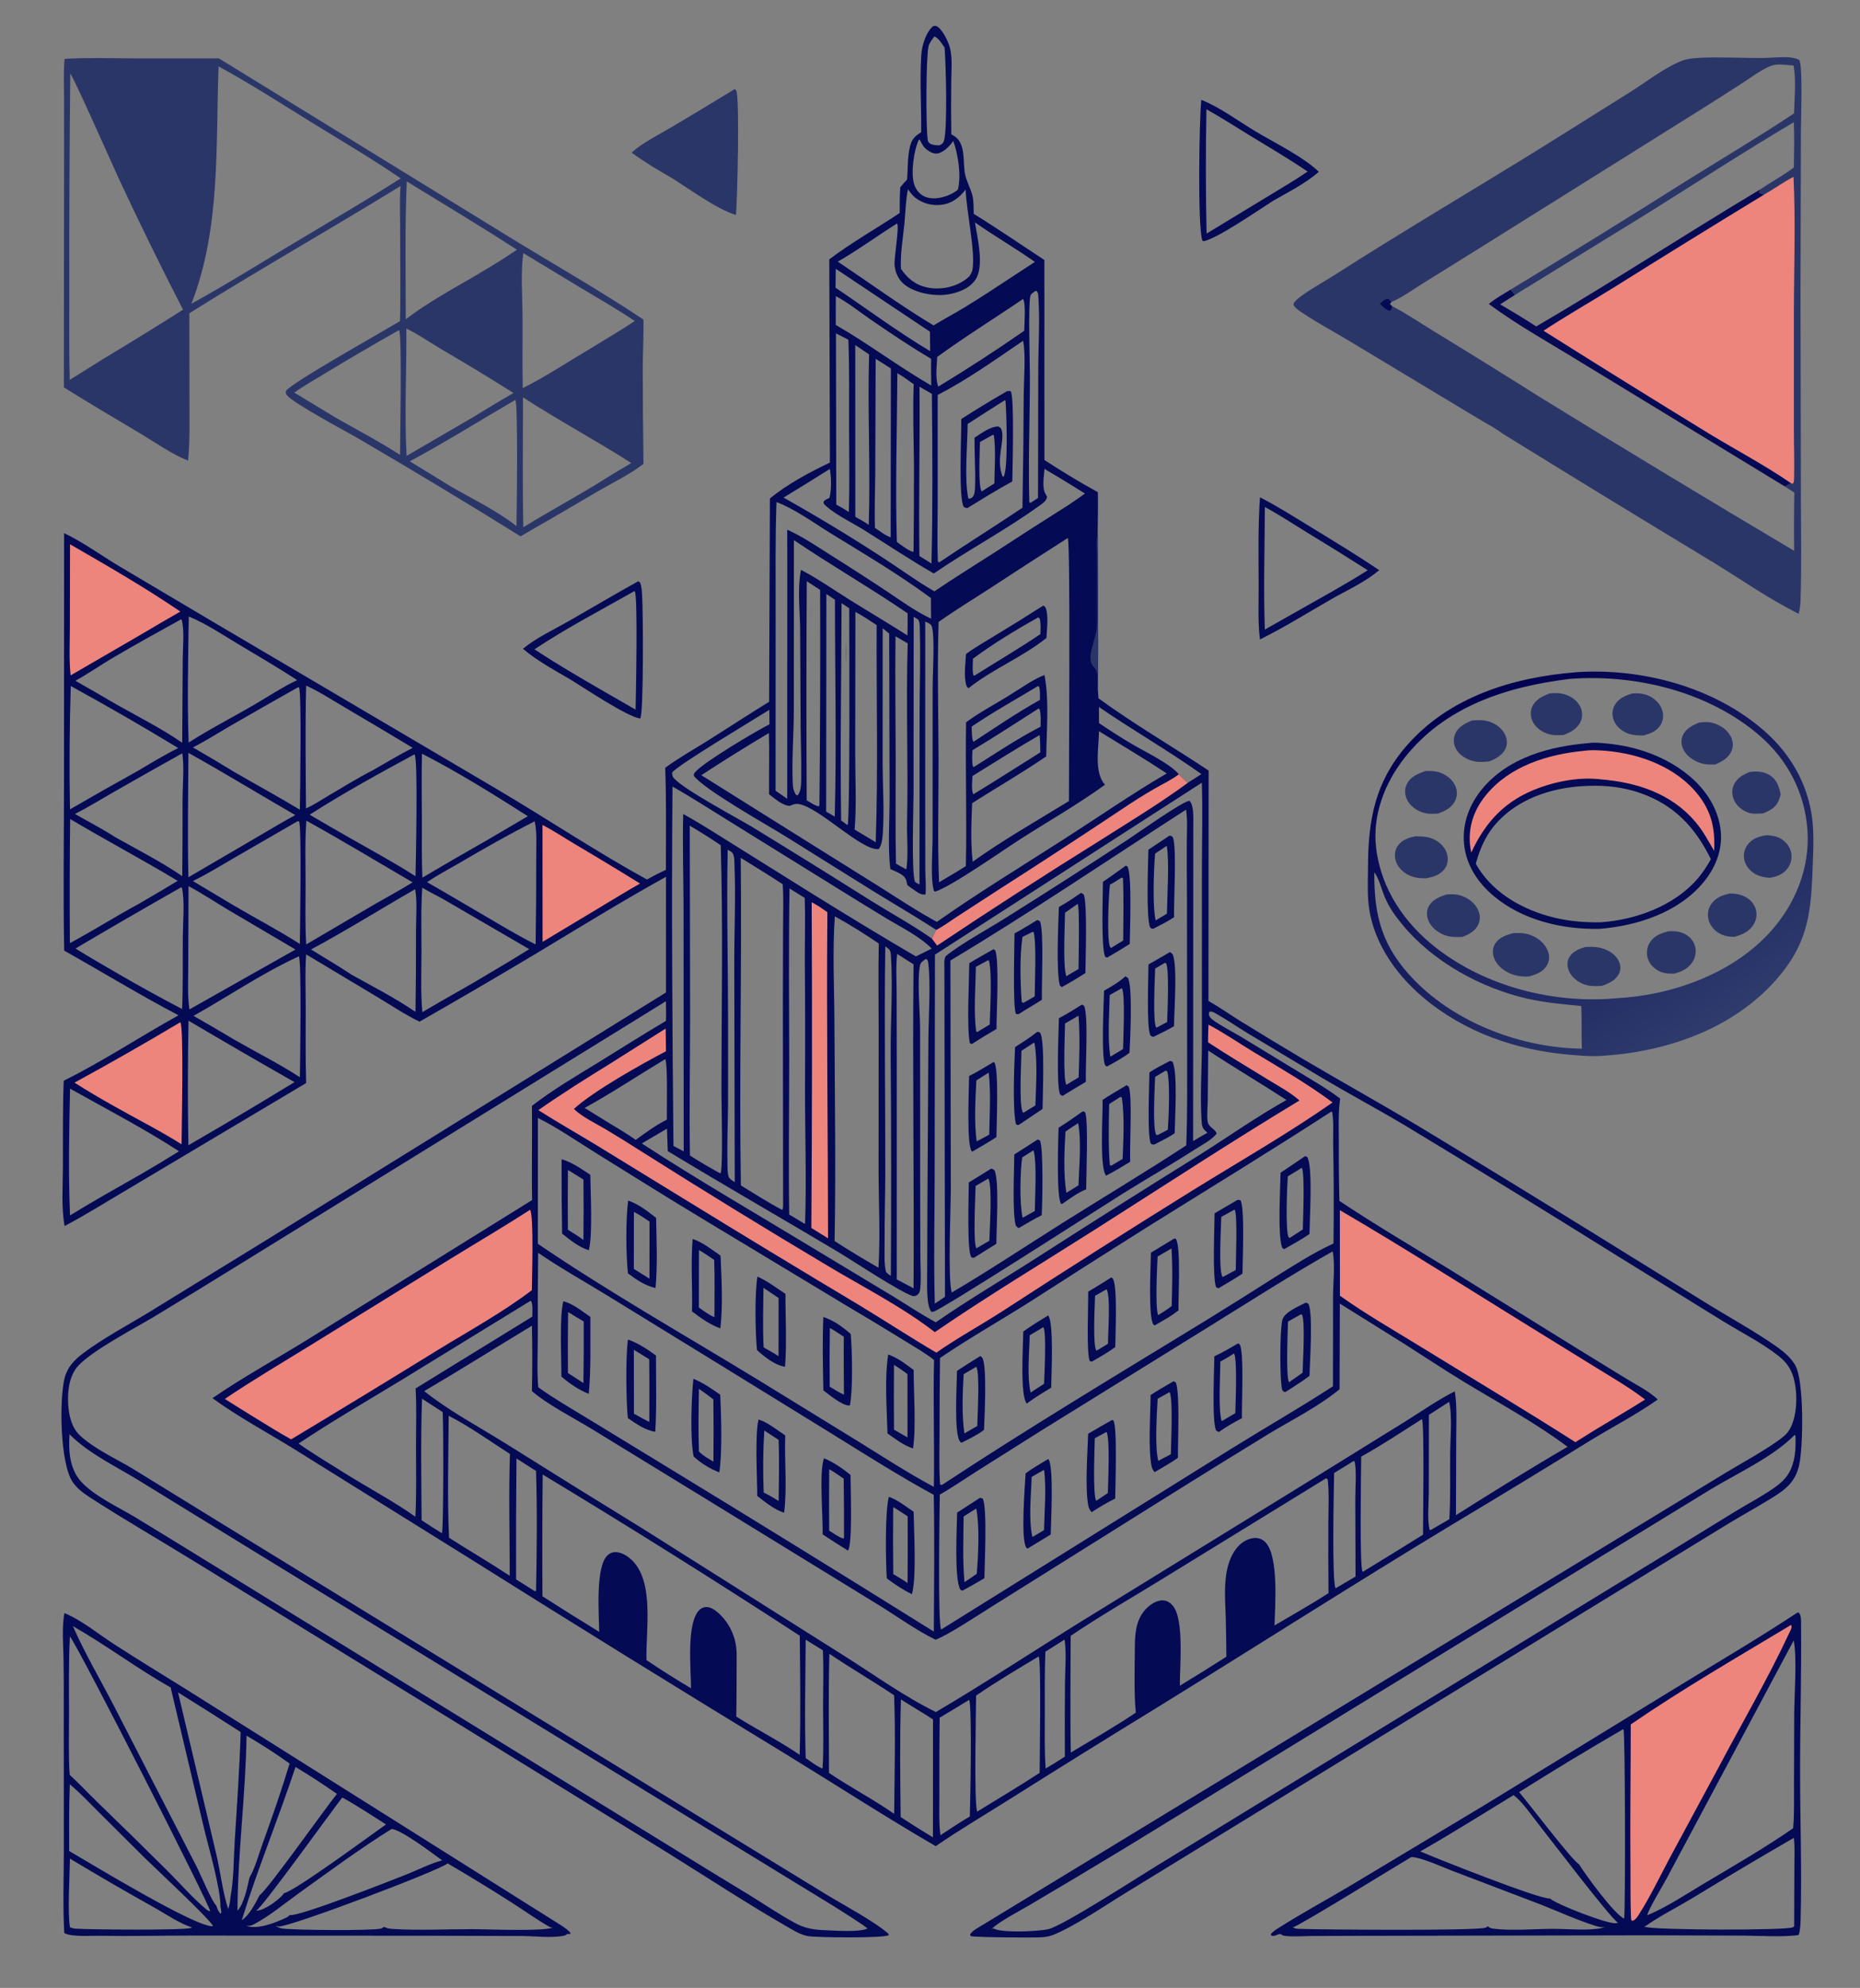 <?xml version="1.0" encoding="utf-8" ?>
<svg xmlns="http://www.w3.org/2000/svg" xmlns:xlink="http://www.w3.org/1999/xlink" width="480" height="513">
	<rect width="100%" height="100%" fill="#808080" stroke="none"/>
	<path fill="#040A54" transform="scale(0.469 0.469)" d="M506.877 72.78C507.022 58.788 506.065 44.475 506.903 30.531C507.214 25.344 509.3 18.005 513.351 14.431C514.714 14.172 515.018 14.004 516.201 14.927C519.075 17.169 522.012 23.311 522.815 26.789C524.111 32.395 523.451 39.124 523.419 44.852C523.286 54.54 523.297 64.23 523.453 73.918C524.523 74.506 525.635 75.108 526.509 75.975C531.45 80.881 529.697 89.907 531.084 96.14C531.971 100.123 534.126 103.783 535.095 107.728C535.839 110.755 535.675 114.546 535.795 117.681C548.941 125.777 561.74 134.595 574.663 143.053L574.68 253.128C584.324 259.369 594.027 265.284 604.092 270.826C604.259 278.504 604.035 286.224 603.979 293.906C604.067 322.243 604.553 350.689 604.058 379.015L604.43 384.223C623.927 398.474 644.94 410.613 665.044 423.991L664.956 550.746C670.874 554.118 676.552 558.115 682.337 561.727C693.692 568.752 705.112 575.67 716.596 582.482C737.41 594.801 758.55 606.567 779.34 618.926C812.358 638.891 845.269 659.033 878.07 679.352L940.787 718.198C953.138 725.763 966.108 732.871 977.927 741.217C981.739 743.908 985.28 746.987 987.723 751.019C992.795 759.388 992.246 796.24 989.959 806.247C987.936 815.101 982.92 819.263 975.564 823.859C967.449 828.928 959.038 833.498 950.865 838.466L891.296 874.945L701.783 991.041L620.6 1040.79C609.137 1047.78 591.195 1060.03 579.329 1064.72C577.235 1065.55 575 1065.84 572.766 1065.97C568.093 1066.24 537.27 1066.03 534.199 1065.33L533.71 1064.54C534.626 1062.94 536.142 1061.94 537.685 1061L903.91 838.164L949.684 810.28C959.256 804.515 969.306 799.168 978.403 792.682C980.706 791.04 983.044 789.299 984.535 786.843C989.09 779.341 989.22 766.587 986.959 758.31C985.532 753.088 982.813 749.358 978.575 746.038C969.354 738.814 958.125 733.147 948.123 726.999L887.448 689.499C849.375 665.715 811.121 642.221 772.69 619.019C757.74 610.121 742.38 601.923 727.406 593.062L686.27 568.373C680.593 564.916 675.059 561.051 669.261 557.812C668 557.108 666.814 556.301 665.394 556.707L665.16 558.332C665.637 559.551 666.15 560.286 667.187 561.061C671.985 564.645 677.983 567.545 683.14 570.655L714.784 589.911C722.448 594.587 730.271 599.04 737.413 604.5C736.291 612.325 736.681 620.478 736.686 628.37C736.618 639.178 736.726 649.986 737.011 660.79C756.614 673.839 776.825 685.736 796.897 698.035L868.723 742.563L895.04 758.719C900.62 762.13 907.464 765.515 912.165 770.062C900.45 778.347 887.534 785.003 875.288 792.478C850.035 808.108 824.664 823.548 799.179 838.798C744.978 871.541 691.542 905.684 637.651 938.954C609.796 956.03 582.05 973.281 554.414 990.709C541.243 999 527.674 1007 514.874 1015.83C487.416 999.865 460.816 982.643 433.761 966.029C374.422 929.876 315.337 893.306 256.512 856.321L162.295 797.605C147.254 788.254 131.199 779.734 116.906 769.318C133.898 757.647 152.084 747.71 169.599 736.849L292.796 660.322C292.468 643.047 292.913 625.771 292.696 608.495C304.405 599.428 317.168 592.019 329.752 584.275C341.983 576.747 354.059 569.013 366.444 561.736C366.606 558.137 366.472 554.519 366.41 550.918L128.594 697.704C114.052 706.705 99.461 715.629 84.824 724.475C74.174 730.856 51.294 742.758 43.221 751.324C38.11 756.747 37.129 765.166 37.505 772.323C37.826 778.425 39.243 785.304 43.836 789.672C51.875 797.319 63.898 802.59 73.381 808.357L126.608 841.141L385.39 1000.01L454.652 1042.41C463.75 1047.95 481.583 1057.47 488.948 1064.11L488.974 1064.88C485.134 1066.5 449.39 1066.12 444.746 1065.34C441.003 1064.72 437.772 1062.82 434.527 1060.96C411.329 1047.65 388.816 1032.81 366.093 1018.69L255.921 950.799L107.767 859.643C88.294 847.613 68.319 836.147 49.121 823.702C45.792 821.544 42.169 818.733 39.944 815.404C33.019 805.042 32.576 770.174 35.54 758.284C37.011 752.381 40.829 748.349 45.534 744.794C56.855 736.239 69.823 729.462 81.941 722.063L147.026 682.031L366.478 546.088L366.455 482.449C341.239 496.438 316.75 511.622 292.03 526.456C271.757 538.55 251.368 550.448 230.865 562.148C223.13 558.458 215.728 553.457 208.37 549.05L168.46 525.132C167.766 534.561 168.212 544.304 168.217 553.772C168.225 567.814 168.033 581.896 168.461 595.931L71.513 653.659C59.562 660.654 47.804 668.151 35.553 674.604C33.671 664.348 34.585 652.635 34.613 642.194C34.656 626.375 34.479 610.463 35.061 594.658C56.677 583.967 77.097 570.335 98.247 558.66C76.926 547.503 56.317 534.827 35.312 523.066C34.695 491.206 35.226 459.261 35.22 427.393L35.268 293.346C45.501 298.194 55.268 305.325 64.979 311.185L117.739 342.475L275.079 435.186C302.128 451.26 328.4 468.779 355.976 483.937C359.414 482.038 362.831 480.229 366.42 478.631C366.357 459.948 366.738 441.146 366.016 422.481C373.348 417.051 381.525 412.515 389.259 407.654C400.595 400.528 411.791 393.148 423.207 386.155L423.632 274.33C433.031 266.467 445.598 259.802 456.653 254.52L456.304 142.711C468.521 133.455 482.265 125.726 495.045 117.21C495.055 112.504 495.065 107.82 495.353 103.121C496.468 101.582 497.857 100.192 499.13 98.781C499.601 92.994 499.305 86.294 500.681 80.732C501.716 76.553 503.301 74.946 506.877 72.78ZM737.085 764.397C725.375 774.081 710.962 781.19 697.965 789.045C679.088 800.599 660.271 812.249 641.513 823.996L547.347 882.979C539.736 887.656 521.575 899.83 514.745 902.22C503.141 896.503 492.484 888.524 481.383 881.85L386.659 823.673L325.421 786.147C315.634 780.205 300.902 772.638 292.686 765.428C292.946 753.441 292.951 741.45 292.699 729.463C272.923 741.401 253.336 753.758 233.421 765.447C246.815 776.141 262.83 784.691 277.432 793.753C303.021 809.833 328.691 825.784 354.442 841.603L463.205 910.271C480.203 920.942 496.934 933.153 514.962 942.024C541.414 926.449 567.018 909.54 593.082 893.337L720.799 814.64L772.975 782.317C782.048 776.685 790.944 770.378 800.475 765.565C801.82 773.86 801.272 782.786 801.277 791.184L801.13 833.699C821.39 820.919 841.858 808.137 862.555 796.084C844.742 782.748 824.816 772.052 805.822 760.506C794.219 753.452 782.898 745.908 771.43 738.635L737.241 717.288L737.085 764.397ZM522.965 528.499L523.176 654.254C523.165 665.272 521.462 703.858 523.7 711.185C544.439 699.003 564.398 685.661 584.746 672.856C607.389 658.607 630.355 644.909 652.726 630.225C653.437 611.845 653.189 593.384 653.211 574.993L653.132 495.375C653.036 484.824 653.003 474.273 653.032 463.721C653.035 457.889 653.555 451.244 652.606 445.501C609.559 473.268 566.898 502.172 522.965 528.499ZM517.105 822.376C516.987 831.202 515.945 894.346 517.878 896.625L678.245 796.7C696.605 785.271 715.339 774.596 733.46 762.77L733.509 712.814C733.546 705.048 734.71 696.161 733.308 688.55C710.316 701.546 688.164 715.793 665.714 729.685L573.768 786.641L536.724 810.006C530.212 814.135 523.818 818.589 517.105 822.376ZM296.159 763.329C304.771 769.489 314.015 774.831 323.06 780.328L362.694 804.511C413.245 835.311 463.623 866.394 513.825 897.758C513.962 872.694 514.286 847.585 513.786 822.524C494.868 812.167 476.735 800.711 458.428 789.329L400.728 753.749L334.097 712.788C321.457 705.054 308.324 697.713 296.112 689.339C295.915 704.67 295.847 720.002 295.909 735.333C295.904 744.548 295.403 754.164 296.159 763.329ZM518.412 816.997C565.909 785.706 614.885 756.338 663.397 726.65C676.088 718.828 688.718 710.908 701.286 702.891C711.783 696.292 722.48 689.43 733.741 684.208C733.994 666.196 733.936 648.181 733.566 630.171C733.43 624.264 733.985 617.815 733.052 612.006L732.619 611.589C698.896 633.457 664.627 654.352 630.543 675.638C609.313 689 588.155 702.476 567.07 716.065C550.554 726.55 533.398 736.215 517.231 747.211C517.047 760.938 516.959 774.667 516.969 788.396C516.943 797.86 516.571 807.529 517.284 816.961L518.412 816.997ZM295.946 684.385C335.318 711.158 377.003 734.736 417.628 759.548L472.247 793.132C486.028 801.688 499.541 810.461 513.843 818.143C514.273 794.882 513.363 771.571 513.963 748.324C509.157 744.482 503.622 741.388 498.399 738.133C487.598 731.437 476.72 724.865 465.769 718.418L389.182 672.208C368.81 659.961 348.622 647.324 328.44 634.764C317.764 628.12 307.206 620.786 295.974 615.114L295.946 684.385ZM516.714 485.471C521.637 482.526 526.622 479.653 531.459 476.57C532.038 450.227 531.151 423.8 531.577 397.424C539.871 391.308 548.8 386.877 557.38 381.312C562.953 377.924 568.599 373.759 574.704 371.434C577.4 384.908 575.845 402.24 575.674 416.181C562.412 425.306 548.484 433.281 534.921 441.918C534.482 452.321 534.025 463.81 535.21 474.151C552.031 462.144 570.531 451.602 588.181 440.79C588.103 424.485 589.072 298.973 587.563 296.004C573.16 305.21 558.809 314.496 544.51 323.862C535.169 329.927 525.55 335.765 516.472 342.206C515.646 367.306 516.378 392.615 516.436 417.736C516.488 440.232 515.802 463.001 516.714 485.471ZM298.482 878.337C308.824 884.97 319.234 891.495 329.712 897.91C329.578 888.418 327.577 862.229 334.203 855.878C335.502 854.633 337.07 853.988 338.875 854.032C342.517 854.119 346.238 856.797 348.599 859.377C359.95 871.788 355.288 897.52 355.715 913.446C363.74 918.853 371.922 924.026 380.248 928.958C380.211 918.924 377.543 892.905 384.846 885.867C386.012 884.744 387.355 884.177 388.995 884.261C392.811 884.457 396.891 888.79 399.12 891.689C403.568 897.474 405.593 904.51 405.336 911.764C405.284 922.678 405.339 933.607 405.136 944.518C416.594 951.729 428.88 957.948 440.028 965.57C440.582 943.769 440.303 921.841 440.073 900.034C393.429 869.665 346.269 840.095 298.615 811.336C298.381 833.669 298.337 856.003 298.482 878.337ZM38.256 789.179C37.657 798.248 38.219 808.109 44.612 815.213C51.718 823.11 65.292 829.375 74.57 834.942L99.968 850.475L225.707 927.944L365.458 1013.99C380.914 1023.57 396.422 1033.08 411.979 1042.5C420.416 1047.68 428.651 1053.3 437.337 1058.06C442.634 1060.96 447.456 1061.82 453.409 1062.03C459.333 1062.23 472.223 1063.33 477.295 1061.19C477.045 1060.28 460.431 1049.89 458.371 1048.61L141.49 854.628L76.659 814.754C63.91 806.876 48.808 799.865 38.256 789.179ZM987.545 789.525C975.792 801.514 956.208 810.534 941.645 819.28L885.818 853.454L617.391 1017.85C600.634 1027.98 583.823 1038.02 566.96 1047.97C562.027 1050.92 549.339 1057.52 545.977 1061.14C545.82 1061.31 545.612 1061.42 545.429 1061.56L546.69 1061.08C550.819 1063.69 571.529 1062.79 576.972 1061.46C585.124 1059.47 625.562 1033.29 636.183 1026.81L767.321 946.532L917.744 854.462L954.681 831.743C960.646 828.13 966.809 824.778 972.684 821.027C977.01 818.264 981.655 815.115 984.27 810.592C987.866 804.371 988.199 797.118 987.935 790.125L987.545 789.525ZM589.122 900.101C589.11 921.489 588.767 942.931 589.211 964.311C601.146 957.129 613.428 950.165 624.965 942.356C623.845 930.627 624.436 916.17 624.462 904.164C624.677 896.675 625.72 889.578 631.653 884.237C633.899 882.216 637.159 880.323 640.295 880.609C642.418 880.802 644.157 882.047 645.456 883.681C651.681 891.514 649.123 917.078 649.209 927.544C657.808 922.329 666.344 917.01 674.814 911.588C674.757 904.703 674.653 897.819 674.501 890.935C674.143 878.021 671.939 860.272 681.952 850.188C684.13 847.994 687.641 846.239 690.775 846.241C692.986 846.242 694.907 847.152 696.412 848.755C703.656 856.47 701.615 883.567 701.279 894.411C711.209 888.542 721.295 882.84 731.009 876.621C730.88 863.651 730.851 850.68 730.921 837.709C730.942 829.925 731.417 821.814 730.575 814.075C729.857 813.442 730.238 813.568 729.516 813.499L639.136 869.057C622.429 879.341 605.378 889.106 589.122 900.101ZM489.263 348.586C488.094 347.602 486.904 346.643 485.694 345.71L485.66 420.687C485.711 432.97 486.588 445.545 485.804 457.793C485.618 460.705 485.344 464.757 483.595 467.134C474.668 468.768 450.654 444.011 439.32 442.376C437.555 442.121 436.189 442.697 434.619 443.421C430.558 443.28 426.342 439.411 423.179 437.023C423.049 425.803 423.419 414.541 423.092 403.33C410.534 410.805 398.134 418.543 385.901 426.541L442.17 461.798L483.584 487.692C494.144 494.368 504.507 501.284 515.498 507.248C538.261 491.232 562.155 476.679 585.578 461.647C604.355 449.597 622.765 436.824 642.019 425.552C629.815 417.506 617.159 410.043 604.727 402.348C604.625 410.989 601.818 425.124 608.025 431.793C593.069 442.615 576.688 451.958 561.133 461.921C551.478 468.106 523.79 487.618 514.568 490.612C513.67 490.086 513.948 490.451 513.658 489.296C511.998 482.696 513.131 468.891 513.153 461.418L513.189 377.912C513.198 369.785 514.389 352.354 512.905 345.273C512.626 343.94 512.091 343.54 510.958 342.874C510.376 342.532 509.714 342.271 509.099 342.001L509.092 448.611L509.129 478.101C509.158 482.736 509.647 487.564 509.264 492.173C506.875 492.643 504.851 490.955 502.939 489.666C501.672 488.826 500.441 487.934 499.248 486.992C498.74 484.396 498.483 482.845 496.233 481.318C494.345 480.038 492.01 479.148 489.931 478.207C488.421 467.364 489.529 449.549 489.507 437.819L489.263 348.586ZM459.239 682.871C467.168 688.004 475.193 692.817 483.371 697.536C484.436 679.82 483.474 661.736 483.431 643.978L483.471 566.08C483.479 550.452 483.209 534.777 483.55 519.154C475.719 513.803 467.649 508.811 459.364 504.193C458.014 523.144 459.048 542.691 459.13 561.715C459.303 602.069 459.97 642.522 459.239 682.871ZM515.944 217.329L515.954 277.239C515.957 287.754 515.648 298.387 516.026 308.889L516.607 309.444L517.306 309.094C532.278 298.991 547.616 289.46 562.597 279.38C562.986 258.458 563.22 237.532 563.299 216.606C563.367 208.481 564.508 194.893 562.936 187.511C547.67 197.895 532.381 208.87 515.944 217.329ZM430.91 663.213L430.782 550.833L430.877 510.154C430.893 502.325 431.207 494.363 430.693 486.552C423.095 481.5 415.303 476.854 407.585 472.002C408.266 532.071 406.663 592.209 407.663 652.267C415.185 656.828 422.649 661.663 430.43 665.765C430.897 664.875 430.891 664.206 430.91 663.213ZM573.334 690.234C602.187 671.7 631.179 653.384 660.307 635.288C676.075 625.356 691.645 614.342 707.895 605.269C693.639 596.022 678.997 587.341 664.798 578.032L664.552 605.579C664.523 609.14 663.991 613.564 664.491 617.028C664.653 618.152 665.085 618.886 665.841 619.696C666.96 620.894 669.088 622.14 669.461 623.738C666.782 627.289 660.772 630.338 656.994 632.771C644.207 641.009 630.982 648.558 618.076 656.607C606.158 664.04 517.464 721.143 513.468 721.801C513.149 721.853 512.822 721.821 512.499 721.831C511.155 720.017 510.739 717.391 510.504 715.175C509.919 709.636 510.202 703.809 510.196 698.227L510.285 667.421L510.847 571.816C510.933 560.19 512.177 540.513 510.773 529.97C510.598 528.654 510.576 528.39 509.602 527.567C508.27 528.487 506.643 529.333 506.261 531.014C504.568 538.459 506.215 557.024 506.272 565.584L506.323 662.007L506.436 692.32C506.473 697.552 506.866 703.018 506.428 708.229C506.281 709.98 506.174 711.4 504.694 712.548C503.953 713.122 503.395 713.075 502.503 713.216C495.358 711.072 469.316 693.727 461.094 688.816C429.946 670.212 398.433 652.197 367.427 633.371L367.003 621.031L353.143 629.163C383.906 649.192 415.918 667.681 447.311 686.728L490.847 712.968C498.833 717.82 506.698 723.143 514.904 727.582C533.858 714.438 553.955 702.761 573.334 690.234ZM164.28 794.293C172.979 800.378 182.16 805.849 191.149 811.495C203.454 819.119 216.761 826.218 228.546 834.546C229.238 821.767 228.899 808.844 228.895 796.045C228.892 785.409 229.3 774.581 228.679 763.974L292.9 724.459C292.877 722.15 293.323 717.85 292.254 715.895L291.87 715.777L221.908 758.736C202.617 770.488 183.094 781.767 164.28 794.293ZM379.645 635.785C384.872 639.211 390.287 642.271 395.72 645.352L396.584 645.536C397.875 640.835 396.965 607.578 396.969 599.792C396.993 554.95 397.902 509.896 396.576 465.079C391.02 461.3 385.337 457.709 379.538 454.314L379.733 559.092C379.724 584.641 379.197 610.246 379.645 635.785ZM370.565 630.519L376.202 633.54L376.127 500.869C376.089 483.228 375.512 465.511 375.919 447.879C381.111 450.757 386.167 453.801 391.213 456.925C428.634 480.248 465.867 504.035 503.963 526.253L512.68 521.955C505.986 515.146 496.152 510.417 487.996 505.491C479.307 500.22 470.648 494.898 462.02 489.526L400.175 451.166C390.155 444.997 380.295 438.563 370.035 432.793C369.486 498.656 369.929 564.658 370.565 630.519ZM514.453 525.291L514.292 646.207C514.268 669.872 513.702 693.659 514.376 717.308L519.967 713.55L519.645 532.177C519.638 530.179 519.353 527.949 520.359 526.16C527.956 519.751 543.704 511.163 552.879 505.374C575.548 491.167 598.072 476.729 620.447 462.062C625.805 458.557 649.832 441.453 654.484 440.584C657.083 443.165 656.579 450.644 656.59 454.167L656.501 627.872C659.118 626.33 661.719 624.717 664.386 623.267C661.715 620.949 661.375 620.241 661.154 616.781C660.238 602.479 661.362 587.825 661.33 573.473L661.354 477.332C661.356 461.804 661.823 446.196 661.294 430.682L514.453 525.291ZM456.152 975.534C467.834 983.423 480.465 990.003 492.006 998.05C492.205 976.404 492.818 954.421 491.973 932.805C480.253 924.956 468.039 917.857 456.352 909.976C455.76 931.799 456.14 953.701 456.152 975.534ZM470.668 336.69L470.567 414.798C470.572 428.494 471.362 442.82 470.252 456.464C474.104 458.811 477.975 461.128 481.864 463.415C483.227 423.668 482.178 383.741 482.381 343.963C478.544 341.468 474.737 338.791 470.668 336.69ZM440.745 313.554C449.896 318.354 458.405 324.306 467.147 329.795C477.814 336.491 488.72 342.849 499.311 349.657C499.391 345.587 499.481 341.521 499.399 337.45C478.901 323.47 457.385 311.081 436.846 297.193L436.793 390.907C436.746 404.401 435.607 418.227 436.226 431.669C436.323 433.798 436.806 435.304 437.839 437.156L438.758 437.741C440.741 435.816 440.806 431.719 440.852 429.04C441.019 419.158 440.627 409.242 440.542 399.356L440.262 344.513C440.021 334.679 438.808 323.206 440.745 313.554ZM495.583 999.81C501.446 1003.64 507.315 1007.39 513.35 1010.95L513.375 946.083C507.592 942.244 501.535 938.864 495.738 935.075C495.053 956.575 495.336 978.296 495.583 999.81ZM517.048 945.132C516.863 958.88 516.809 972.63 516.888 986.379C516.923 994.05 516.485 1002.19 517.468 1009.8C522.798 1006.24 528.144 1002.77 533.646 999.476C533.926 990.397 534.878 940.377 533.335 935.288C527.929 938.607 522.5 941.889 517.048 945.132ZM141.818 386.625C148.908 382.417 156.067 377.744 163.515 374.211C152.72 367.191 141.565 360.693 130.523 354.069C121.871 348.879 113.207 343.077 103.869 339.196C103.53 362.236 103 385.565 103.793 408.588C116.134 400.65 129.23 394.121 141.818 386.625ZM502.74 339.369L502.673 435.652C502.678 444.316 501.43 479.559 503.43 485.189C504.273 485.749 505.037 486.253 505.939 486.714L505.999 392.177C506.013 377.223 506.555 362.112 506.133 347.173C506.079 345.249 506.267 342.609 505.249 340.922C504.422 340.404 503.599 339.829 502.74 339.369ZM515.675 196.42C515.526 201.196 514.495 208.302 516.279 212.725C532.359 202.992 548.129 192.755 563.564 182.028C563.631 178.671 564.568 166.871 562.937 164.503C547.292 175.159 530.925 185.268 515.675 196.42ZM512.354 197.429C500.698 190.571 489.451 182.978 478.322 175.296C472.301 171.139 466.386 166.354 459.913 162.935L459.863 178.786C477.844 189.121 494.42 201.74 512.407 212.131C512.373 207.237 512.241 202.322 512.354 197.429ZM433.172 291.462C441.488 295.168 449.291 300.513 456.976 305.372C467.541 311.992 478.016 318.753 488.4 325.652C496.195 330.873 503.814 336.419 512.329 340.429L512.242 329.078C494.642 316.046 475.302 304.667 456.667 293.177C447.433 287.484 437.364 280.047 427.255 276.243C426.524 296.602 426.811 317.056 426.785 337.428L426.746 435.092L433.168 439.524L433.214 311.26L433.172 291.462ZM481.822 197.415L481.592 260.269C481.554 270.29 481.072 280.478 481.454 290.475C484.032 292.136 487.205 294.741 490.086 295.654L490.195 202.715L481.822 197.415ZM571.161 274.011L571.304 202.121C571.373 189.507 572.221 176.335 571.376 163.777C571.278 162.322 571.386 161.164 570.343 160.114L569.904 160.014C568.739 160.849 567.29 161.477 566.924 162.972C565.711 167.933 566.693 199.749 566.695 207.148C566.701 230.186 565.719 253.402 566.372 276.402L567.084 276.691L571.161 274.011ZM511.708 182.529L459.88 147.895L459.744 158.305C477.051 169.994 493.89 182.503 511.815 193.24L511.708 182.529ZM243.154 843.607C244.104 842.301 244.037 783.972 243.579 776.971L232.218 769.6C231.422 791.822 231.866 814.248 231.977 836.489C235.647 838.948 239.373 841.322 243.154 843.607ZM38.937 377.466C38.234 400.083 38.089 422.714 38.501 445.338C50.862 438.181 63.288 431.136 75.777 424.206C83.12 419.89 90.434 415.352 98.082 411.598C78.619 399.79 58.899 388.41 38.937 377.466ZM797.492 835.932C798.183 823.981 797.852 811.934 797.941 799.966C798.001 792.03 799.197 778.667 797.386 771.348L786.245 778.498L786.183 821.286C786.178 827.582 785.287 835.644 786.594 841.733L787.189 841.89L797.492 835.932ZM571.542 389.81C559.444 397.543 547.393 405.405 535.089 412.808C534.952 415.748 534.74 418.619 535.246 421.535L535.79 422.086C547.852 414.491 559.887 406.404 572.56 399.863C572.603 396.675 572.868 393.409 572.076 390.3L571.542 389.81ZM283.969 869.041L294.351 875.577L294.964 875.297C295.377 853.402 295.628 831.241 294.944 809.357L284.193 802.525C283.96 824.696 283.885 846.869 283.969 869.041ZM744.81 803.9L734.087 810.505C733.976 818.436 732.753 870.886 734.93 873.934L745.885 867.462L745.742 824.352C745.732 819.225 746.6 808.463 745.273 804.025L744.81 803.9ZM572.449 413.963C572.337 410.845 572.437 407.547 572.049 404.462C559.557 411.667 547.347 419.402 535.084 426.991C535.023 429.868 534.342 434.447 535.536 437.07C547.96 429.557 560.138 421.658 572.449 413.963ZM492.747 350.118C492.458 372.51 492.796 394.931 492.846 417.326C492.889 436.606 492.597 455.95 493.009 475.221C494.904 476.275 496.786 477.403 498.721 478.38C499.924 470.174 498.911 460.95 499.097 452.579C499.827 419.758 498.431 386.81 499.467 354.016C497.243 352.689 495.003 351.389 492.747 350.118ZM572.211 385.125C572.216 382.709 572.462 380.083 571.754 377.757L571.057 377.555C558.935 384.847 546.345 391.858 534.645 399.807C534.775 401.653 534.58 406.993 535.677 408.153C547.663 400.317 559.695 392.088 572.211 385.125ZM478.035 288.809C479.025 257.587 477.342 226.241 478.212 195.015L470.596 189.863L470.618 284.36C473.123 285.78 475.689 287.133 478.035 288.809ZM505.96 212.807C506.208 243.835 505.443 274.914 505.893 305.922L512.54 310.073C513.26 279.044 513.106 247.757 512.755 216.717L505.96 212.807ZM575.221 908.807C574.751 919.959 574.92 931.174 574.91 942.337C574.901 952.549 574.668 962.925 575.35 973.115C578.942 971.023 582.441 968.82 585.931 966.563C585.856 953.061 585.879 939.559 585.998 926.057C586.071 918.362 586.862 909.752 585.789 902.154L575.221 908.807ZM400.394 467.601C399.78 499.107 400.602 530.793 400.615 562.321L400.602 607.617C400.499 618.019 400.037 628.472 400.255 638.868C400.298 640.898 400.057 646.86 401.415 648.3C402.257 649.194 403.272 649.832 404.292 650.501L404.038 530.286C403.99 512.407 404.872 494.282 404.156 476.436C404.072 474.346 404.316 470.545 402.767 469.019C402.188 468.447 401.119 467.991 400.394 467.601ZM423.315 390.565C415.16 395.782 373.29 420.656 369.85 425.041C369.873 426.445 369.879 427.23 370.887 428.301C377.149 434.954 404.883 449.617 414.282 455.262C435.979 468.527 457.58 481.948 479.084 495.524C490.187 502.461 502.05 508.92 512.729 516.412C513.464 514.794 514.357 513.228 515.183 511.653C503.706 504.249 491.874 497.352 480.246 490.181L431.694 459.861C421.832 453.742 387.667 434.578 381.794 426.918C381.712 425.615 381.927 425.528 382.769 424.586C387.67 419.104 415.313 402.665 423.395 398.536C423.396 395.879 423.369 393.222 423.315 390.565ZM333.471 616.911C338.871 620.277 344.633 623.468 349.767 627.206C355.245 623.287 360.876 619.048 366.943 616.096C366.854 610.339 367.438 586.851 366.166 583.034L365.944 582.821C351.235 591.679 336.73 601.34 321.713 609.634L333.471 616.911ZM661.074 425.919C642.77 412.929 623.196 401.728 604.677 389.01L604.726 397.876C610.679 401.926 616.757 405.79 622.95 409.464C629.958 413.605 643.529 419.994 648.678 426.042C650.274 427.693 651.814 429.302 653.629 430.718C656.098 429.098 658.58 427.498 661.074 425.919ZM516.83 80.006C518.117 79.343 518.874 79.052 519.359 77.608C521.466 71.337 520.465 34.883 519.756 26.179C518.225 23.971 516.663 21.198 514.15 20.026C513.051 21.578 511.332 23.607 510.92 25.477C509.475 32.041 509.48 69.843 510.437 76.682C510.596 77.813 510.84 78.481 511.864 79.092C513.143 79.856 515.372 79.924 516.83 80.006ZM524.55 77.564C522.608 80.244 519.425 83.763 515.978 84.416C513.694 84.849 511.573 83.538 509.822 82.223C508.261 81.05 507.54 79.606 506.633 77.919C506.168 77.056 506.407 77.391 505.684 76.705C502.88 82.391 501.013 95.219 503.018 101.413C503.937 104.249 505.705 106.626 508.413 107.966C512.492 109.984 517.303 109.114 521.408 107.615C523.472 106.861 525.292 105.745 527.026 104.415C529.076 96.966 527.183 84.799 524.55 77.564ZM162.499 448.486C142.854 437.177 123.477 425.263 103.674 414.252C103.562 437.09 103.141 459.861 103.675 482.701L140.162 461.371C147.585 457.077 154.948 452.542 162.499 448.486ZM280.474 867.043C280.476 844.768 279.857 822.278 280.59 800.027C269.653 793.027 258.447 784.891 246.893 779.019C246.763 801.313 246.063 823.869 247.084 846.128C258.133 853.183 269.549 859.828 280.474 867.043ZM463.064 331.898C462.973 371.73 462.238 411.634 462.83 451.458L466.372 454.032C467.78 451.997 467.335 346.631 467.277 334.66L463.064 331.898ZM170.377 448.278C177.742 452.594 185.132 456.867 192.547 461.097C204.583 468.001 216.971 474.62 228.63 482.142C228.769 474.951 230.075 418.114 228.162 415.232C228.123 415.173 228.059 415.137 228.007 415.089C208.524 425.636 189.049 436.339 170.377 448.278ZM782.333 780.889C771.368 787.828 760.343 795.217 748.989 801.477C748.931 809.926 748.016 862.415 749.745 864.811C749.769 864.844 749.804 864.867 749.833 864.896C760.936 858.147 771.995 851.327 783.011 844.436C782.993 837.713 783.813 782.794 782.428 780.977C782.402 780.943 782.365 780.918 782.333 780.889ZM452.783 908.055L443.316 902.208C443.183 923.869 442.658 945.723 443.325 967.365C446.187 969.383 448.991 971.492 452.151 973.027L452.623 972.92C453.306 961.891 452.907 950.648 452.898 939.59C452.89 929.123 453.278 918.503 452.783 908.055ZM502.667 303.61C502.87 287.414 502.948 271.217 502.901 255.02C502.753 240.58 502.181 225.823 502.768 211.406C499.826 209.373 496.878 207.093 493.762 205.35C493.611 236.225 492.577 267.366 493.485 298.216C495.414 299.492 500.593 303.686 502.667 303.61ZM466.815 186.953L459.983 183.416L460.151 277.642C462.469 278.957 464.883 280.198 467.055 281.746C467.546 266.113 467.224 250.403 467.2 234.762C467.177 218.855 467.429 202.848 466.815 186.953ZM100.262 408.707L100.544 362.817C100.562 356.535 101.571 346.941 99.988 341.099L99.625 340.779C86.919 347.799 74.165 354.831 61.669 362.216C54.898 366.217 48.363 370.799 41.486 374.577C49.14 378.929 56.766 383.33 64.364 387.779C76.308 394.526 89.005 400.89 100.262 408.707ZM459.312 449.339C460.354 409.634 459.432 369.731 459.445 330.009L454.706 326.835L454.581 446.563L459.312 449.339ZM536.464 122.388C537.742 130.667 541.825 146.639 536.601 154.098C533.206 158.944 526.657 161.303 520.994 162.077C513.783 163.064 503.771 161.259 497.916 156.758C494.497 154.13 492.739 150.382 492.262 146.151C491.797 142.031 495 124.848 493.593 122.972C482.679 129.794 472.145 137.573 461.002 143.962C478.458 155.675 495.693 168.242 513.7 179.063C519.474 175.512 525.477 172.343 531.271 168.819C539.937 163.548 548.388 157.893 556.878 152.343L569.446 144.116C558.671 136.534 547.244 129.93 536.464 122.388ZM100.333 414.477C87.521 421.607 74.756 428.821 62.037 436.116C55.161 440.043 48.32 444.292 41.264 447.873C48.549 452.064 56.241 456.001 63.282 460.563C75.668 467.53 88.547 474.076 100.291 482.094C100.421 467.893 100.477 453.691 100.457 439.489C100.508 431.263 101.4 422.629 100.333 414.477ZM38.452 518.945C51.201 512.138 63.394 504.329 76.105 497.494C83.374 493.298 90.598 489.024 97.775 484.671C78.273 472.937 58.158 462.268 38.596 450.649C38.333 473.413 38.285 496.18 38.452 518.945ZM106.159 411.259C113.723 415.604 121.225 420.057 128.662 424.618C140.717 431.63 153.06 438.305 164.986 445.517C165.117 437.75 166.03 380.684 164.522 378.192L163.987 378.165C151.695 385.087 139.441 392.074 127.224 399.127C120.262 403.16 113.322 407.62 106.159 411.259ZM487.124 520.766C486.515 562.343 487.198 603.977 487.122 645.561C487.098 658.441 486.668 671.315 486.756 684.196C486.789 689.057 486.362 695.182 487.519 699.888C488.358 700.685 489.103 701.49 490.183 701.957C490.438 661.095 490.404 620.231 490.08 579.369C490.011 561.71 491.323 543.652 490.231 526.048C490.141 524.601 490.109 523.277 489.025 522.183C488.486 521.639 487.761 521.19 487.124 520.766ZM106.139 484.778L128.426 498.1C140.523 505.215 153.189 511.836 164.986 519.394C165.052 511.922 166.048 454.334 164.565 451.965L163.736 451.872L128.696 472.134C121.286 476.426 113.846 481.045 106.139 484.778ZM434.429 488.859C433.863 520.346 434.248 551.892 434.246 583.385C434.245 611.653 433.808 639.992 434.253 668.253L442.61 673.301L442.996 673.189C443.823 647.988 442.894 622.579 442.955 597.353C443.085 574.492 443.049 551.629 442.847 528.768C442.82 517.222 443.17 505.591 442.802 494.059L434.429 488.859ZM493.646 524.879C492.87 532.019 493.363 539.432 493.378 546.615L493.444 586.209L493.443 703.986L502.684 708.869C503.027 649.455 502.079 590.02 502.669 530.605L493.646 524.879ZM103.744 487.566L103.58 531.472C103.596 539.289 103.084 547.701 104.219 555.431L141.867 534.163L162.599 522.462L125.472 500.581C118.247 496.262 111.157 491.542 103.744 487.566ZM499.621 104.124C498.347 110.052 498.286 116.357 497.708 122.395C496.905 130.789 495.31 139.466 495.727 147.899C499.364 153.227 503.712 156.817 510.202 158.173C517.109 159.616 525.093 158.176 530.896 154.084C531.758 153.476 532.561 152.782 533.351 152.084C534.135 150.877 534.858 149.711 535.121 148.273C536.833 138.922 531.698 115.783 531.333 104.312C527.794 108.864 523.713 112.031 517.78 112.715C512.737 113.296 507.414 111.848 503.458 108.627C501.944 107.393 500.718 105.732 499.621 104.124ZM456.615 258.04C448.167 263.362 439.674 268.611 431.134 273.786C449.266 283.959 467.065 294.713 484.504 306.031C494.354 312.364 504.009 319.553 514.139 325.382C525.136 317.891 536.496 310.923 547.681 303.716C561.054 294.965 574.504 286.332 588.029 277.817C591.029 275.755 594.078 273.737 596.988 271.549C589.631 266.925 582.212 262.401 574.731 257.981C574.455 261.823 573.246 268.372 575.229 271.684C575.553 272.226 575.844 272.801 576.156 273.35C575.761 275.767 573.583 277.052 571.674 278.432C553.121 291.84 532.68 302.601 513.821 315.557C500.845 308.067 488.29 299.705 475.593 291.75C469.191 287.739 457.957 282.368 453.214 277.092L453.19 275.854C454.227 274.933 455.146 274.508 456.397 273.953C457.583 270.034 457.428 262.14 456.615 258.04ZM451.271 324.588L443.924 319.807C443.679 359.984 443.665 400.163 443.884 440.34C445.846 441.465 448.244 443.26 450.457 443.689L450.871 443.287C451.282 403.722 451.415 364.155 451.271 324.588ZM228.46 489.268C209.34 500.202 190.527 512.055 171.131 522.429C178.537 527.034 186.165 531.435 193.407 536.28C204.987 542.763 217.711 549.258 228.621 556.78C228.849 541.885 228.939 526.988 228.89 512.092C228.895 504.815 229.666 496.391 228.46 489.268ZM168.46 377.224C167.901 399.712 168.226 422.305 168.37 444.8C172.363 443.099 176.154 440.516 179.893 438.314C188.284 433.374 196.662 428.145 205.335 423.713C212.534 419.556 219.7 415.312 227.078 411.476C214.774 404.048 202.422 396.699 190.024 389.429C182.946 385.268 175.921 380.675 168.46 377.224ZM164.437 526.219C144.236 535.472 125.836 548.151 106.503 558.954C113.902 563.263 121.367 567.49 128.684 571.935C140.669 578.808 153.417 585.225 164.998 592.711C165.148 585.439 165.985 528.373 164.437 526.219ZM99.735 488.203C80.234 499.254 60.837 510.488 41.546 521.902C48.966 526.585 56.612 530.831 64.152 535.309C76.014 542.214 88.033 548.847 100.199 555.201C100.763 542.018 100.493 528.734 100.58 515.535C100.631 507.79 101.747 495.825 100.11 488.529L99.735 488.203ZM168.581 451.571C167.734 462.825 168.134 474.356 168.145 485.64C168.156 496.922 167.8 508.394 168.496 519.657L205.931 497.684C212.957 493.647 220.164 489.778 227.047 485.509C207.612 474.159 188.278 462.449 168.581 451.571ZM290.454 449.113C271.622 437.076 252.057 424.907 232.191 414.701C231.886 427.07 232.105 439.477 232.141 451.851C232.171 462.189 231.955 472.586 232.413 482.912C244.152 475.961 255.957 469.122 267.827 462.397L290.454 449.113ZM103.733 561.621C103.293 584.469 103.268 607.324 103.659 630.173C116.206 622.934 128.688 615.582 141.103 608.118L162.06 595.433C142.526 584.321 123.083 573.05 103.733 561.621ZM232.352 488.433C231.53 500.151 231.924 512.104 231.908 523.852C231.893 534.767 231.389 546.061 232.396 556.928C244.672 549.595 257.279 542.826 269.488 535.387C276.801 531.126 284.048 526.751 291.224 522.263L244.915 495.333C240.801 492.931 236.391 490.9 232.352 488.433ZM257.075 498.248C269.523 505.442 281.91 513.181 294.725 519.678C294.976 503.723 295.087 487.766 295.058 471.809C295.008 465.512 295.584 458.059 294.213 451.914C280.006 459.085 266.094 467.051 252.361 475.092C246.635 478.445 240.439 481.616 235.014 485.418C242.397 489.644 249.751 493.921 257.075 498.248ZM38.548 599.015C38.04 622.163 37.551 645.634 38.537 668.769C51.143 660.983 64.115 653.774 76.975 646.417C84.229 642.223 91.411 637.908 98.52 633.473C79.198 620.972 58.635 610.235 38.548 599.015ZM571.531 911.421C559.94 918.409 548.252 925.292 537.096 932.966C537.031 942.819 535.908 990.995 537.654 996.836C549.119 989.74 560.776 982.886 572.049 975.49C572.065 968.514 573.002 913.66 571.531 911.421Z"/>
	<path fill="#2B3668" transform="scale(0.469 0.469)" d="M604.058 379.015C603.492 375.383 604.84 370.301 602.276 367.465C601.826 366.966 601.336 366.505 600.978 365.931C598.089 361.293 602.744 351.687 603.351 346.546C603.899 341.902 603.629 336.989 603.641 332.317L603.645 306.442C603.636 302.505 603.012 297.681 603.979 293.906C604.067 322.243 604.553 350.689 604.058 379.015Z"/>
	<path fill="#040A54" transform="scale(0.469 0.469)" d="M546.607 522.31L547.581 522.862C549.944 528.102 548.288 558.264 548.322 566.173C543.79 568.785 539.323 571.51 534.927 574.345C533.959 574.373 534.432 574.512 533.582 573.734C531.929 563.789 533.23 541.271 533.34 530.01C537.684 527.32 542.169 524.843 546.607 522.31ZM536.956 532.011C536.84 542.857 535.625 557.093 537.178 567.599L537.727 567.85L544.584 563.718C544.82 555.365 545.965 535.965 544.211 528.674L543.812 528.279L536.956 532.011Z"/>
	<path fill="#040A54" transform="scale(0.469 0.469)" d="M570.683 506.265C571.608 506.389 571.624 506.53 572.317 507.088C574.434 512.703 573.111 541.603 573.28 550.127C569.11 552.823 564.76 555.225 560.607 557.959C560.064 558.091 559.611 557.968 559.065 557.893C557.162 555.059 558.212 519.812 558.222 513.614C562.471 511.338 566.563 508.765 570.683 506.265ZM562.599 515.508C561.05 526.497 561.393 540.117 562.187 551.217C562.926 551.811 562.545 551.711 563.246 551.737L569.36 548.26C569.355 540.297 570.382 519.574 568.784 512.901L568.1 512.774C566.272 513.687 564.454 514.65 562.599 515.508Z"/>
	<path fill="#040A54" transform="scale(0.469 0.469)" d="M570.718 567.753C571.301 567.846 571.855 567.774 572.267 568.254C575.086 571.527 573.691 603.714 573.663 610.173L560.601 618.947C559.431 619.066 559.985 619.203 558.969 618.424C557.05 608.877 558.08 586.619 558.534 576.159C562.691 573.482 566.869 570.87 570.718 567.753ZM562.057 578.165C561.988 585.134 560.626 606.966 562.704 611.919L563.119 612.287L569.721 608.234C570.044 597.387 570.991 584.774 569.27 574.089L568.915 573.717L562.057 578.165Z"/>
	<path fill="#040A54" transform="scale(0.469 0.469)" d="M594.759 491.326C595.339 491.462 595.75 491.791 596.249 492.107C598.456 496.593 597.259 528.702 597.235 535.382C593.011 538.129 588.682 540.711 584.259 543.123C583.876 542.98 583.431 542.419 583.133 542.129C581.14 534.011 582.292 508.65 582.663 499.059C586.878 496.719 590.797 494.059 594.759 491.326ZM586.012 502.219C585.959 509.646 584.736 531.46 586.735 537.151C588.972 535.833 591.195 534.453 593.468 533.201C593.463 528.451 594.193 498.789 592.965 497.353L586.012 502.219Z"/>
	<path fill="#040A54" transform="scale(0.469 0.469)" d="M595.836 611.467L597.095 611.955C598.948 616.645 597.693 647.163 597.659 654.408C592.889 656.303 588.528 659.641 584.321 662.546L583.85 662.352C581.192 658.967 582.275 626.764 582.476 620.54C587.048 617.674 591.436 614.588 595.836 611.467ZM586.259 622.698C585.659 633.372 585.038 645.791 586.767 656.319L593.44 652.212C593.765 641.259 595.129 628.768 593.268 617.988C590.953 619.534 588.458 621.002 586.259 622.698Z"/>
	<path fill="#040A54" transform="scale(0.469 0.469)" d="M643.442 459.835C644.728 459.89 644.517 459.954 645.394 460.745C647.592 466.711 645.76 495.802 646.026 504.687C642.465 507.071 638.565 508.957 634.771 510.939C633.524 511.079 633.794 511.035 632.886 510.372C630.552 505.388 631.75 475.001 631.908 467.527L643.442 459.835ZM635.601 469.658C634.839 478.399 634.075 498.417 635.9 506.458L642.092 502.738C642.221 493.536 643.523 473.685 641.994 465.43L635.601 469.658Z"/>
	<path fill="#040A54" transform="scale(0.469 0.469)" d="M595.322 552.766L596.51 553.478C599.025 558.706 597.15 587.275 597.498 595.282C593.164 597.801 588.867 600.385 584.609 603.031L583.319 602.249C581.118 597.23 582.533 567.803 582.663 560.264C587.021 557.96 591.16 555.399 595.322 552.766ZM586.02 563.157C585.99 567.949 584.755 594.357 586.818 596.896C589.042 595.541 591.252 594.089 593.523 592.818C593.898 581.514 594.311 570.138 593.462 558.847L586.02 563.157Z"/>
	<path fill="#040A54" transform="scale(0.469 0.469)" d="M545.381 643.004C546.149 643.154 546.489 643.41 547.132 643.833C550 649.09 548.214 676.773 548.241 684.388C544.131 686.88 540.081 689.48 536.009 692.033C535.441 692.046 534.971 692.235 534.54 691.786C531.901 689.041 533.103 657.05 533.083 650.616C537.229 648.165 541.29 645.548 545.381 643.004ZM536.826 652.539C536.735 657.002 535.306 684.646 537.289 686.847L544.39 682.718C544.577 675.787 546.032 653.82 543.993 648.744L543.758 648.534L536.826 652.539Z"/>
	<path fill="#040A54" transform="scale(0.469 0.469)" d="M620.023 597.055L621.141 598.063C623.163 603.592 621.464 630.758 621.893 639.257C617.529 641.915 613.184 644.521 608.645 646.875C604.827 642.558 606.945 612.761 606.686 605.196C610.982 602.32 615.606 599.764 620.023 597.055ZM610.319 607.481C610.11 618.688 609.756 629.885 610.676 641.07L611.311 641.364L611.922 641.121L617.726 637.662C618.137 626.638 618.814 614.886 617.306 603.945L616.513 603.532L610.319 607.481Z"/>
	<path fill="#040A54" transform="scale(0.469 0.469)" d="M619.405 476.35L620.299 476.681C623.028 480.371 621.686 512.582 621.63 519.404C617.514 521.982 613.358 524.495 609.162 526.94L608.047 526.336C605.835 520.945 606.834 492.975 606.894 485.23C611.113 482.339 615.284 479.379 619.405 476.35ZM610.748 486.738C610.049 491.482 608.894 517.555 610.828 521.052C610.949 521.27 611.158 521.425 611.323 521.611L618.037 517.513C618.101 506.076 618.363 494.601 617.924 483.171L617.154 482.861C615.069 484.177 612.974 485.683 610.748 486.738Z"/>
	<path fill="#040A54" transform="scale(0.469 0.469)" d="M546.751 584.341C546.858 584.424 546.978 584.491 547.07 584.589C549.744 587.434 548.309 620.117 548.289 625.652C544.038 628.506 539.441 631.002 535.039 633.628L534.716 633.528C531.731 629.977 533.207 598.797 533.245 592.065C537.851 589.811 542.307 586.923 546.751 584.341ZM537.242 594.475C536.711 604.317 535.929 618.472 537.457 628.023L544.329 624.333C544.508 613.085 545.275 601.365 544.053 590.181L537.242 594.475Z"/>
	<path fill="#040A54" transform="scale(0.469 0.469)" d="M570.984 626.994C571.409 627.11 571.873 627.421 572.264 627.627C574.2 631.858 573.56 662.159 573.194 668.656C568.918 670.745 564.799 673.317 560.659 675.673C559.873 675.458 559.604 675.076 559.031 674.521C556.877 668.452 558.084 643.356 558.096 635.247L570.984 626.994ZM562.451 636.846C561.362 644.643 560.899 662.41 562.713 670.067L569.41 666.329C569.451 658.085 570.665 639.716 568.676 632.906C566.611 634.229 564.565 635.603 562.451 636.846Z"/>
	<path fill="#040A54" transform="scale(0.469 0.469)" d="M619.271 537.2L620.714 538.194C623.31 543.833 621.876 571.683 621.499 579.284C617.621 582.215 613.403 584.461 609.156 586.798L608.262 586.374C605.776 583.157 607.352 550.915 607.496 545.14C611.661 542.761 615.696 540.431 619.271 537.2ZM610.611 547.497C610.391 558.49 609.317 570.516 610.955 581.44L617.959 577.217C618.026 572.399 619.283 546.027 617.276 543.749L610.611 547.497Z"/>
	<path fill="#040A54" transform="scale(0.469 0.469)" d="M643.743 523.88C644.357 524.149 644.783 524.649 645.273 525.099C647.982 531.53 646.028 555.959 646.005 564.639C642.326 566.835 638.421 568.653 634.579 570.546C633.917 570.425 633.501 570.058 632.947 569.693C630.789 564.701 631.931 537.762 631.941 530.698L643.743 523.88ZM635.615 532.926C635.466 537.816 634.195 563.211 636.244 565.391L636.541 565.362L642.23 562.352C642.333 557.424 643.546 533.302 641.608 529.94L640.914 529.817L635.615 532.926Z"/>
	<path fill="#040A54" transform="scale(0.469 0.469)" d="M643.817 583.732C644.231 583.784 644.769 584.057 645.164 584.209C648.151 590.106 646.455 616 646.356 623.574C642.856 625.916 639.026 627.758 635.289 629.691C634.155 629.829 634.157 629.868 633.214 629.235C631.15 624.705 632.419 597.15 632.463 590.092C636.012 587.659 640.025 585.762 643.817 583.732ZM635.592 592.555C635.42 598.189 634.068 620.926 636.213 624.436L637.049 624.542L642.591 621.622C643.068 615.31 643.973 594.487 642.18 589.353L641.309 589.15C639.397 590.274 637.491 591.409 635.592 592.555Z"/>
	<path fill="#040A54" transform="scale(0.469 0.469)" d="M539.254 824.134L540.681 824.531C543.372 829.184 541.727 861.222 541.663 868.395C537.679 870.764 533.647 873.049 529.567 875.249L528.481 874.78C524.935 869.012 526.554 840.585 526.643 832.294L539.254 824.134ZM530.228 834.405C530.111 846.425 529.622 858.55 530.704 870.535C532.946 869.029 535.255 867.57 537.448 865.996C538.319 855.791 539.092 839.879 537.187 830.046L530.228 834.405Z"/>
	<path fill="#040A54" transform="scale(0.469 0.469)" d="M611.858 781.344L612.564 781.538C614.913 784.089 613.673 818.499 613.635 824.555C609.126 826.775 604.877 829.306 600.678 832.062C599.793 831.048 599.164 829.99 598.884 828.669C596.917 819.382 598.437 799.215 598.751 788.91C603.097 786.348 607.466 783.826 611.858 781.344ZM602.409 791.357C602.309 796.255 601.192 822.838 603.221 825.803L609.581 821.525C609.713 816.224 610.9 790.829 608.821 787.913L602.409 791.357Z"/>
	<path fill="#040A54" transform="scale(0.469 0.469)" d="M718.576 716.729C719.035 716.879 719.544 717.21 719.974 717.438C722.603 723.006 720.682 749.568 720.56 757.076C716.404 760.199 711.816 762.963 707.48 765.84L706.491 765.857L705.587 764.968C704.102 760.135 704.168 731.606 705.612 726.245C706.797 721.848 714.764 718.732 718.576 716.729ZM708.72 727.173C708.637 731.561 707.423 757.745 709.269 760.473C709.285 760.497 709.312 760.51 709.333 760.529L716.748 755.334C716.871 749.647 718.288 726.871 716.405 723.312L715.743 723.232L708.72 727.173Z"/>
	<path fill="#040A54" transform="scale(0.469 0.469)" d="M645.707 760.037C646.211 760.157 646.592 760.449 647.031 760.717C649.329 767.027 648.034 793.606 648.142 802.131C644.104 805.031 639.605 807.458 635.345 810.025C634.525 809.023 633.993 808.332 633.71 807.041C631.689 797.816 633.04 777.963 633.12 767.624C637.167 764.895 641.503 762.519 645.707 760.037ZM636.992 769.645C636.544 777.755 635.346 796.641 637.358 803.803L644.257 800.179C644.302 794.633 645.599 769.478 643.543 765.986L636.992 769.645Z"/>
	<path fill="#040A54" transform="scale(0.469 0.469)" d="M681.212 739.205L682.071 739.605C684.707 743.285 683.116 773.477 683.389 780.296C679.034 782.674 674.687 784.961 670.722 787.969C670.16 787.791 669.689 787.442 669.188 787.136C666.746 782.533 668.141 753.026 668.195 746.262C672.698 744.253 676.939 741.656 681.212 739.205ZM671.464 749.174C671.468 757.306 670.279 774.665 672.114 781.675L672.403 781.896L679.702 777.57C679.861 773.062 680.901 746.897 678.977 744.741C676.509 746.289 674.068 747.863 671.464 749.174Z"/>
	<path fill="#040A54" transform="scale(0.469 0.469)" d="M576.807 802.788C579.967 806.262 578.276 838.047 578.143 844.344C573.858 846.911 569.587 849.504 565.333 852.122C565.19 851.993 565.034 851.879 564.906 851.737C561.417 847.869 563.991 817.978 564.312 810.71C568.251 807.77 572.606 805.335 576.807 802.788ZM568.089 845.725L574.479 841.933C574.709 831.27 575.779 819.712 574.573 809.154L574.275 808.857L567.661 812.638C567.398 822.985 565.834 835.652 568.089 845.725Z"/>
	<path fill="#040A54" transform="scale(0.469 0.469)" d="M345.544 737.077C351.149 739.026 356.202 742.385 360.953 745.874C360.909 759.792 361.401 773.929 360.562 787.813C355.035 786.989 349.961 783.375 345.47 780.272C344.479 770.92 344.222 745.959 345.544 737.077ZM348.817 777.866C351.624 779.415 354.414 781.012 357.286 782.437C357.282 770.934 357.387 759.415 357.219 747.913C354.412 746.161 351.597 744.423 348.772 742.7L348.817 777.866Z"/>
	<path fill="#040A54" transform="scale(0.469 0.469)" d="M489.112 823.589C493.981 825.361 498.435 828.913 502.706 831.804C502.891 842.767 504.398 867.988 501.774 877.182C496.844 874.781 492.342 871.785 487.963 868.498C487.306 859.328 486.924 831.112 489.112 823.589ZM491.515 866.163C494.209 867.708 496.834 869.27 499.386 871.043C499.488 858.809 499.503 846.574 499.432 834.339C496.798 832.647 494.186 830.823 491.48 829.255C491.345 841.557 491.357 853.861 491.515 866.163Z"/>
	<path fill="#040A54" transform="scale(0.469 0.469)" d="M309.96 716.021C315.12 717.184 320.493 721.669 324.864 724.617C324.731 738.725 325.29 752.88 323.961 766.943C318.326 764.704 313.47 761.362 308.896 757.428C308.955 747.322 307.737 724.708 309.96 716.021ZM312.495 755.474L321.03 761.011C321.206 749.712 321.259 738.411 321.189 727.11C318.323 725.397 315.401 723.74 312.596 721.932C312.449 733.112 312.415 744.293 312.495 755.474Z"/>
	<path fill="#040A54" transform="scale(0.469 0.469)" d="M381.527 758.668C386.849 760.842 391.652 764.105 396.307 767.436C396.836 777.85 397.475 800.291 395.775 810.161C390.507 808.08 385.828 805.237 381.662 801.405C379.655 791.537 380.431 769.233 381.527 758.668ZM384.587 798.673C386.884 801.035 389.767 802.56 392.567 804.241C392.686 792.829 392.675 781.416 392.533 770.004C389.937 767.963 387.324 766.022 384.586 764.175C384.412 775.65 384.152 787.204 384.587 798.673Z"/>
	<path fill="#040A54" transform="scale(0.469 0.469)" d="M417.375 781.068C422.296 782.482 427.715 786.974 432.076 789.822C431.544 803.884 433.215 818.391 431.451 832.353C426.059 830.686 421.075 826.522 416.678 823.133C416.662 813.086 415.305 789.697 417.375 781.068ZM420.216 821.241C423.09 822.632 425.749 824.209 428.451 825.906C428.55 814.723 428.874 803.442 428.427 792.27L420.534 787.122C419.848 798.482 419.742 809.87 420.216 821.241Z"/>
	<path fill="#040A54" transform="scale(0.469 0.469)" d="M453.391 802.402C458.815 804.622 463.453 807.909 467.997 811.56C467.988 817.905 469.238 850.095 466.564 853.175C461.876 850.293 457.241 847.326 452.662 844.275C452.911 834.333 450.608 810.261 453.391 802.402ZM464.425 845.878C464.438 835.123 464.377 824.368 464.242 813.614C461.621 811.825 459.034 809.954 456.257 808.414C456.154 819.68 456.151 830.946 456.247 842.211C458.62 843.663 461.35 845.73 463.969 846.584L464.439 846.038L464.425 845.878Z"/>
	<path fill="#040A54" transform="scale(0.469 0.469)" d="M718.222 636.097L719.388 636.765C722.421 642.354 720.632 670.832 720.525 679.017C716.042 682.074 711.259 684.674 706.547 687.358L705.508 686.569C702.923 679.457 704.51 654.027 704.627 645.297L718.222 636.097ZM708.603 647.292C708.2 652.845 707.249 676.812 708.99 680.718L709.639 681.171L716.868 676.484C716.938 671.78 718.096 644.99 716.281 642.578L708.603 647.292Z"/>
	<path fill="#040A54" transform="scale(0.469 0.469)" d="M681.059 660.163L682.56 660.42C685.04 664.411 683.689 694.5 683.681 700.77C679.475 703.632 674.946 706.146 670.594 708.788C669.961 708.812 669.733 708.576 669.187 708.282C667.026 703.196 668.295 675.125 668.32 667.604L681.059 660.163ZM672.009 669.571C671.912 674.738 670.355 699.606 672.746 702.7L679.965 698.803C679.996 694.213 680.97 668.12 679.426 665.737C679.385 665.674 679.316 665.635 679.261 665.585L672.009 669.571Z"/>
	<path fill="#040A54" transform="scale(0.469 0.469)" d="M646.082 681.509L646.871 681.576C649.949 684.616 648.282 714.684 648.461 720.975C644.55 724.234 639.828 726.658 635.445 729.228L634.773 728.944C631.59 725.185 633.235 695.65 633.29 689.278L646.082 681.509ZM636.96 691.394C636.71 697.244 635.551 719.261 637.253 723.666C639.781 722.054 642.345 720.49 644.709 718.641C645.011 708.037 645.302 697.54 644.607 686.939L636.96 691.394Z"/>
	<path fill="#040A54" transform="scale(0.469 0.469)" d="M576.73 723.819C580.01 727.449 578.452 757.381 578.415 763.548C573.828 766.324 569.275 769.05 564.99 772.287C561.151 768.072 562.998 739.565 563.072 732.641C567.483 729.454 572.084 726.644 576.73 723.819ZM566.597 734.74C566.367 744.702 565.043 756.548 567.061 766.238L574.498 761.411C574.651 756.741 575.925 732.753 574.088 730.245L566.597 734.74Z"/>
	<path fill="#040A54" transform="scale(0.469 0.469)" d="M539.431 746.14C539.76 746.37 540.056 746.551 540.322 746.869C543.342 750.47 541.668 780.568 541.44 786.787C537.655 789.611 533.289 791.743 529.077 793.84C528.708 793.612 528.56 793.556 528.259 793.191C524.769 788.956 526.527 760.882 526.598 754.292C530.83 751.503 535.108 748.786 539.431 746.14ZM530.241 756.125C529.662 766.671 529.168 778.256 530.636 788.715L537.723 784.654C537.841 780.022 539.258 754.691 537.188 752.18C537.163 752.149 537.13 752.126 537.1 752.1L530.241 756.125Z"/>
	<path fill="#040A54" transform="scale(0.469 0.469)" d="M611.537 702.864C611.803 703.07 611.995 703.211 612.242 703.499C615.089 706.823 613.684 735.498 613.665 741.198C613.606 741.241 613.546 741.283 613.488 741.326C609.434 744.321 605.058 746.751 600.695 749.257L599.638 748.891C597.703 744.971 598.89 717.248 598.775 710.74C603.064 708.171 607.318 705.546 611.537 702.864ZM602.545 712.991C602.453 717.464 601.127 740.815 603.338 743.204L609.661 739.406C609.632 734.059 611.239 712.62 608.827 709.423L602.545 712.991Z"/>
	<path fill="#040A54" transform="scale(0.469 0.469)" d="M309.012 637.86C314.871 639.55 319.764 643.098 324.801 646.412C324.925 656.14 326.199 679.648 323.986 687.922C318.442 686.197 313.761 682.343 309.295 678.774C309.057 665.137 308.963 651.499 309.012 637.86ZM312.48 676.656C315.369 678.462 318.301 680.216 321.033 682.257C321.153 671.187 321.158 660.116 321.049 649.045L312.495 643.737C312.385 654.709 312.38 665.683 312.48 676.656Z"/>
	<path fill="#040A54" transform="scale(0.469 0.469)" d="M416.762 702.451C422.169 704.758 427.274 708.716 432.189 711.938C432.147 725.31 432.995 738.682 431.96 752.036C426.288 751.159 420.653 746.6 416.513 742.841C415.579 732.611 415.226 712.292 416.762 702.451ZM420.186 741.375C422.908 742.975 425.761 744.49 428.395 746.224L428.427 714.206L420.089 708.596C419.961 719.464 419.626 730.522 420.186 741.375Z"/>
	<path fill="#040A54" transform="scale(0.469 0.469)" d="M381.121 681.737C386.633 683.512 391.743 687.652 396.488 690.918C397.012 703.891 397.852 718.018 396.376 730.899C390.606 728.894 385.621 725.216 380.77 721.598C381.099 708.328 380.017 694.991 381.121 681.737ZM384.547 719.432C387.279 721.384 389.998 723.468 393.119 724.763C393.107 714.284 393.365 703.729 392.979 693.26C390.227 691.385 387.507 689.454 384.594 687.833L384.547 719.432Z"/>
	<path fill="#040A54" transform="scale(0.469 0.469)" d="M488.718 745.294C494.024 747.129 498.274 750.527 502.739 753.814C502.719 766.335 504.158 785.282 502.382 796.99C497.257 795.366 492.721 791.771 488.342 788.732C487.97 775.2 486.657 758.613 488.718 745.294ZM491.913 786.654L499.351 790.916L499.325 756.097C496.934 754.232 494.464 752.593 491.909 750.964C491.823 762.86 491.825 774.757 491.913 786.654Z"/>
	<path fill="#040A54" transform="scale(0.469 0.469)" d="M345.642 660.596C351.288 662.517 356.362 666.476 361.008 670.116C361.291 682.696 361.841 696.247 360.705 708.733C354.882 707.356 350.243 704.189 345.524 700.655C344.402 689.719 344.264 671.489 345.642 660.596ZM348.765 698.196L357.378 703.586L357.405 672.156C354.595 670.311 351.811 668.33 348.799 666.831L348.765 698.196Z"/>
	<path fill="#040A54" transform="scale(0.469 0.469)" d="M453.035 724.662C458.887 726.599 463.475 730.002 468.081 733.989C468.919 742.55 469.355 765.135 467.656 773.279C467.543 773.306 467.433 773.354 467.317 773.359C463.445 773.521 456.04 767.267 453.059 765.018C452.8 751.585 452.468 738.089 453.035 724.662ZM456.558 763.042C459.096 764.512 461.696 766.224 464.37 767.416C464.342 756.795 464.152 746.142 464.306 735.523C461.775 733.854 459.249 732.208 456.632 730.674C456.46 741.462 456.435 752.253 456.558 763.042Z"/>
	<path fill="#040A54" transform="scale(0.469 0.469)" d="M574.121 333.181L575.248 334.169C577.138 338.645 575.989 346.143 575.807 351.007C562.582 361.654 546.259 368.041 532.882 378.703L531.925 377.72C530.095 372.632 531.277 365.275 531.53 359.897C536.033 356.495 541.172 353.62 545.986 350.65C555.435 344.941 564.814 339.118 574.121 333.181ZM535.358 362.445C535.268 365.427 534.989 368.491 535.511 371.439L536.125 371.817C548.193 364.168 560.636 356.921 572.458 348.915C572.553 346.029 572.8 343.191 572.096 340.365L571.277 339.688C559.045 346.57 546.634 354.073 535.358 362.445Z"/>
	<path fill="#ED857C" transform="scale(0.469 0.469)" d="M737.241 665.873C772.645 686.568 807.279 708.706 842.179 730.245L879.49 753.281C888.169 758.646 897.093 763.811 905.177 770.059C900.17 773.314 895.01 776.344 889.903 779.438C882.141 784.019 874.448 788.718 866.829 793.533C838.567 775.504 809.726 758.261 781.173 740.69C766.43 731.617 751.394 723.023 737.288 712.963L737.241 665.873Z"/>
	<path fill="#ED857C" transform="scale(0.469 0.469)" d="M291.672 665.673C293.828 668.799 292.681 703.442 292.655 709.916C276.406 722.23 258.468 732.054 241.117 742.685C214.237 759.28 187.26 775.717 160.187 791.995C152.698 787.892 145.44 783.172 138.121 778.761C133.29 775.79 128.483 772.78 123.7 769.733C139.335 759.216 155.526 749.654 171.559 739.773L248.109 692.492C262.634 683.55 277.336 674.921 291.672 665.673Z"/>
	<path fill="#ED857C" transform="scale(0.469 0.469)" d="M664.967 563.8C673.498 568.312 681.469 573.818 689.719 578.814C704.473 587.749 719.41 596.289 733.257 606.62C708.291 624.021 681.705 639.196 655.849 655.221C620.74 677.034 585.852 699.203 551.192 721.723C539.302 729.358 526.8 736.191 515.214 744.271C500.934 735.907 487.082 726.811 472.926 718.233C440.137 698.625 407.47 678.812 374.927 658.798L327.388 629.626C317.004 623.346 306.456 617.357 296.221 610.833C309.113 601.824 322.285 593.521 335.676 585.281L366.281 565.941L366.453 578.441C353.036 585.48 326.657 600.234 315.773 610.194C320.585 614.752 327.328 617.85 333.018 621.224C339.447 625.063 345.815 629.004 352.118 633.046C386.101 654.55 420.37 675.598 454.916 696.186C474.868 708.17 495.935 718.751 514.387 732.982C543.184 713.233 573.289 695.121 602.763 676.385C640.09 652.656 677.158 628.391 715.018 605.526C709.799 600.913 703.101 597.372 697.165 593.719C686.31 587.038 675.386 580.543 664.735 573.532C664.673 570.295 664.859 567.036 664.967 563.8Z"/>
	<path fill="#040A54" transform="scale(0.469 0.469)" d="M554.187 215.206L556.088 215.213C558.297 217.611 557.074 258.514 557.021 264.893C548.595 269.506 540.456 274.546 532.275 279.574C531.431 279.494 531.066 279.322 530.319 278.958C527.284 273.902 529.093 239.103 528.922 230.584C537.204 225.232 545.629 220.104 554.187 215.206ZM532.444 233.283C532.372 244.699 530.505 263.71 532.834 274.323L533.816 274.535L533.16 274.547C534.628 274.005 535.204 273.81 535.888 272.347C537.267 269.397 536.242 251.003 536.253 246.123L536.233 240.828C540.026 238.458 544.629 234.756 549.214 234.648C550.352 235.196 550.854 235.48 551.194 236.77C552.889 243.201 547.911 252.182 551.591 262.079L552.212 262.332C554.867 258.277 553.802 226.999 553.285 220.66L552.91 220.196C546.059 224.513 539.237 228.876 532.444 233.283ZM539.216 243.23C539.162 247.557 538.094 268.169 540.21 270.401C542.511 268.919 544.797 267.412 547.161 266.032C547.178 257.494 548.06 247.86 546.864 239.429L546.188 239.309L539.216 243.23Z"/>
	<path fill="#ED857C" transform="scale(0.469 0.469)" d="M38.525 299.461C58.97 311.282 79.723 323.194 99.231 336.504C92.034 340.588 84.923 344.837 77.783 349.02L38.859 371.626C37.924 362.903 38.438 353.735 38.449 344.957L38.525 299.461Z"/>
	<path fill="#ED857C" transform="scale(0.469 0.469)" d="M99.211 562.481C101.255 564.82 99.932 620.807 99.903 629.633C87.972 622.089 74.983 615.601 62.688 608.612C55.336 604.511 48.1 600.206 40.986 595.704C60.606 585.005 80.018 573.929 99.211 562.481Z"/>
	<path fill="#ED857C" transform="scale(0.469 0.469)" d="M298.501 453.925C304.446 456.956 310.22 460.843 315.966 464.262C328.126 471.424 340.202 478.727 352.192 486.17C345.565 489.89 339.083 493.884 332.567 497.798L298.545 518.247L298.501 453.925Z"/>
	<path fill="#ED857C" transform="scale(0.469 0.469)" d="M446.618 496.44C449.648 497.946 452.451 500.015 455.262 501.901C454.743 561.698 455.572 621.566 455.627 681.372L446.436 675.662C446.853 615.922 446.913 556.181 446.618 496.44Z"/>
	<path fill="#ED857C" transform="scale(0.469 0.469)" d="M648.678 426.042C650.274 427.693 651.814 429.302 653.629 430.718C637.66 442.456 620.438 452.802 603.715 463.437C574.06 481.919 544.703 500.874 515.655 520.295L512.729 516.412C513.464 514.794 514.357 513.228 515.183 511.653C519.099 509.635 522.875 506.787 526.586 504.379L548.997 489.831C572.285 474.949 595.428 459.841 618.423 444.509C623.894 440.823 629.487 437.321 635.193 434.009C639.678 431.437 644.53 429.135 648.678 426.042Z"/>
	<path fill="#3A3A3C" fill-opacity="0.012" transform="scale(0.469 0.469)" d="M444.881 333.896L446.782 334.478C447.226 335.308 447.269 335.737 446.871 336.662C444.03 343.26 446.257 355.849 445.809 363.545L445.825 364.279L445.383 364.636C442.763 355.664 445.821 343.443 444.881 333.896Z"/>
	<path fill="#3A3A3C" fill-opacity="0.275" transform="scale(0.469 0.469)" d="M465.495 353.488C466.018 357.298 465.809 361.163 465.559 364.985C464.976 361.191 465.249 357.299 465.495 353.488Z"/>
	<path fill="#2B3668" transform="scale(0.469 0.469)" d="M973.987 31.754C978.335 31.64 986.472 30.595 990.176 33.158C992.025 38.227 990.947 65.376 990.944 72.391L990.715 162.511L990.941 273.409C990.954 292.258 991.336 311.269 990.751 330.106C990.669 332.752 990.388 335.163 989.73 337.732C972.948 329.438 957.085 318.126 941.045 308.426C902.883 285.377 864.843 262.128 826.924 238.681C822.533 235.352 817.068 232.601 812.339 229.709L743.442 188.211C734.978 183.095 726.17 178.406 717.906 172.983C715.804 171.604 713.053 169.996 711.703 167.841C711.861 166.916 712.053 166.476 712.686 165.748C715.942 162.001 728.955 154.766 733.7 151.724C771.919 127.224 811.124 104.236 849.696 80.29L897.789 50.144C906.555 44.592 916.371 36.866 926.038 33.211C934.011 30.196 962.932 32.478 973.987 31.754ZM987.209 303.071C987.083 292.397 987.121 281.722 987.325 271.05L982.088 267.667L870.048 199.412C853.142 188.959 835.178 179.066 819.214 167.269C822.837 164.191 827.243 161.819 831.276 159.309C863.307 139.914 895.153 120.218 926.812 100.223C946.899 87.647 967.415 75.511 987.151 62.406C987.398 53.927 988.388 44.443 986.896 36.059C983.203 35.793 978.013 34.865 974.529 36.229C968.963 38.409 963.541 42.601 958.518 45.839C950.289 51.173 942.018 56.443 933.706 61.647L816.511 135.033L782.604 156.138C777.248 159.45 771.395 163.811 765.567 166.183L764.721 167.333L765.97 168.431C773.893 172.5 781.42 177.695 789.05 182.318C808.427 194.151 827.717 206.126 846.918 218.242C893.445 246.907 940.211 275.184 987.209 303.071ZM833.708 162.208L825.458 167.464C832.167 171.391 838.789 175.385 845.3 179.632C886.804 155.394 927.032 129.069 968.267 104.395C974.466 100.196 981.055 96.653 987.057 92.16C987.174 83.867 987.406 75.536 987.035 67.248C959.906 83.302 933.498 100.512 906.777 117.227L833.708 162.208Z"/>
	<path fill="#ED857C" transform="scale(0.469 0.469)" d="M970.636 107.106C976.115 103.982 981.293 100.215 986.867 97.297C988.093 122.442 987.078 148.016 987.073 173.221L987.072 236.235C987.075 245.155 987.401 254.162 987.193 263.067C987.166 264.261 987.214 265.166 986.505 266.2L985.505 265.886C984.378 266.481 983.251 267.149 982.088 267.667L870.048 199.412C853.142 188.959 835.178 179.066 819.214 167.269C822.837 164.191 827.243 161.819 831.276 159.309C832.053 160.346 832.744 161.333 833.708 162.208L825.458 167.464C832.167 171.391 838.789 175.385 845.3 179.632C886.804 155.394 927.032 129.069 968.267 104.395L967.99 105.987C968.842 106.531 969.676 106.798 970.636 107.106Z"/>
	<path fill="#040A54" transform="scale(0.469 0.469)" d="M845.3 179.632C886.804 155.394 927.032 129.069 968.267 104.395L967.99 105.987C968.842 106.531 969.676 106.798 970.636 107.106C942.89 124.003 915.255 141.08 887.732 158.337C874.972 166.261 861.845 173.723 849.308 181.981C879.528 201.041 909.873 219.901 940.341 238.561C955.34 247.676 971.046 255.948 985.505 265.886C984.378 266.481 983.251 267.149 982.088 267.667L870.048 199.412C853.142 188.959 835.178 179.066 819.214 167.269C822.837 164.191 827.243 161.819 831.276 159.309C832.053 160.346 832.744 161.333 833.708 162.208L825.458 167.464C832.167 171.391 838.789 175.385 845.3 179.632Z"/>
	<path fill="#040A54" transform="scale(0.469 0.469)" d="M759.289 167.215C760.775 165.798 761.832 164.438 763.949 164.444L765.567 166.183L764.721 167.333L765.97 168.431C765.696 169.662 765.823 170.215 764.792 171.036C762.521 170.558 761.031 168.722 759.289 167.215Z"/>
	<path fill="#2B3668" transform="scale(0.469 0.469)" d="M35.527 32.364C48.349 31.652 61.422 32.053 74.27 32.119L120.442 32.115L279.564 130C304.325 145.243 329.858 159.645 354.008 175.82C354.281 184.513 353.694 193.385 353.672 202.103C353.68 219.821 353.817 237.539 354.083 255.255C346.497 261.101 337.364 265.474 329.073 270.283C314.908 278.652 300.688 286.926 286.412 295.105C256.46 276.464 226.244 258.25 195.773 240.47C188.822 236.538 162.37 222.358 158.165 217.779C157.188 216.716 157.229 216.463 157.313 215.128C160.956 210.167 209.709 183.045 220.094 176.667C220.537 159.342 220.146 141.909 220.172 124.572C220.183 117.219 219.811 109.66 220.416 102.348C181.899 126.021 142.486 148.365 104.19 172.354L104.249 222.053C104.236 232.476 104.54 243.053 103.483 253.427C94.637 250.004 85.966 243.769 77.803 238.884C63.545 230.351 49.2 221.989 35.133 213.141L35.267 92.404L35.25 54.375C35.246 47.102 34.856 39.597 35.527 32.364ZM105.322 167.128C127.05 155.185 148.006 141.806 169.357 129.206C186.426 118.945 203.672 108.85 220.477 98.167C204.611 87.266 187.832 77.457 171.449 67.351C154.554 56.929 137.728 46.011 120.275 36.555C118.635 80.119 121.506 125.725 105.322 167.128ZM287.781 218.63C287.792 242.439 287.455 266.318 287.963 290.118C300.505 282.376 313.449 275.27 326.106 267.714C333.114 263.279 340.198 258.966 347.355 254.777C327.799 242.263 307.222 231.267 287.781 218.63ZM260.305 229.554C267.65 225.018 275.051 220.573 282.507 216.222C269.304 207.884 255.955 199.779 242.467 191.911C236.289 188.258 230.017 183.846 223.576 180.779C223.794 204.046 222.46 227.638 223.723 250.848L260.305 229.554ZM248.107 267.706C259.66 274.376 273.868 281.23 284.177 289.493C284.346 282.022 285.134 221.958 283.528 220.069C264.244 231.271 245.131 243.278 225.511 253.834L248.107 267.706ZM349.282 176.627C339.392 169.991 329.076 164.104 318.869 157.98L287.95 139.274C286.432 150.089 287.418 161.875 287.511 172.81C287.627 186.382 287.342 200.022 287.643 213.58C300.707 207.01 312.999 198.779 325.593 191.35C333.487 186.478 341.57 181.777 349.282 176.627ZM161.942 216.014L184.604 229.753C196.426 236.49 208.68 242.91 220.113 250.283C220.146 242.395 221.219 185.466 219.667 181.801L219.516 181.662C205.866 189.36 192.339 197.275 178.94 205.402C173.278 208.851 167.348 212.186 161.942 216.014ZM260.941 152.092C268.891 147.361 276.803 142.641 284.454 137.431C264.514 124.497 244.077 112.252 223.812 99.829C222.747 125.045 223.237 150.439 223.263 175.681C234.924 166.751 248.239 159.452 260.941 152.092ZM38.676 40.485C38.231 80.943 38.05 121.403 38.134 161.862C38.158 177.566 37.946 193.321 38.369 209.017C50.688 201.24 63.092 193.598 75.579 186.093C83.954 180.865 92.407 175.734 100.693 170.367C88.647 146.968 77.058 123.338 65.93 99.489C62.957 93.171 40.623 42.619 38.676 40.485Z"/>
	<defs>
		<linearGradient id="gradient_0" gradientUnits="userSpaceOnUse" x1="817.395" y1="379.222" x2="933.496" y2="569.64">
			<stop offset="0" stop-color="#000050"/>
			<stop offset="1" stop-color="#2E3B6C"/>
		</linearGradient>
	</defs>
	<path fill="url(#gradient_0)" transform="scale(0.469 0.469)" d="M867.532 369.868C867.776 369.845 868.019 369.815 868.264 369.801C904.117 367.641 943.347 378.197 970.659 402.045C986.397 415.787 996.245 434.032 997.575 454.993C998.098 463.22 997.602 471.529 997.301 479.761C996.41 504.12 994.031 520.145 977.333 539.08C953.564 566.034 917.612 578.548 882.578 580.888C882.429 580.905 882.28 580.926 882.131 580.939C876.113 581.429 869.525 580.861 863.505 580.339C834.037 577.788 805.609 567.967 782.842 548.617C767.132 535.265 754.483 516.722 752.892 495.687C752.4 489.181 752.709 482.581 752.748 476.062C752.901 451.057 756.682 430.535 773.466 410.939C797.07 383.377 832.581 372.606 867.532 369.868ZM889.258 549.284C920.015 547.669 953.503 535.782 974.42 512.368C988.013 497.151 995.899 477.553 994.552 457.012C993.198 436.355 983.686 418.057 968.03 404.597C940.107 380.592 900.072 370.82 863.85 373.544C863.741 373.553 863.633 373.574 863.525 373.589C829.11 377.825 795.151 388.599 772.825 417.009C761.859 430.963 755.054 448.693 757.206 466.604C759.91 489.113 772.782 508.031 790.421 521.717C817.728 542.904 854.941 552.396 889.258 549.284ZM870.418 577.01C870.072 569.189 870.459 561.353 870.08 553.544C860.133 552.582 850.223 551.727 840.456 549.505C814.967 543.709 788.667 529.291 771.883 509.06C767.861 504.212 764.359 499.375 761.926 493.541C760.233 489.479 758.808 483.394 756.214 479.956C755.922 504.482 760.88 521.647 778.418 539.508C801.725 563.246 837.325 576.577 870.418 577.01Z"/>
	<path fill="#040A54" transform="scale(0.469 0.469)" d="M874.284 408.877C874.434 408.851 874.584 408.818 874.735 408.799C877.865 408.416 881.533 408.863 884.668 409.165C900.641 410.706 916.61 416.344 929.106 426.586C938.64 434.4 945.716 445.156 946.854 457.63C947.8 468.01 943.739 477.829 937.128 485.706C923.317 502.162 900.95 509.396 880.185 511.089C859.882 511.528 837.958 506.414 822.102 493.194C813.086 485.677 806.589 475.886 805.554 463.991C804.584 452.839 808.681 442.278 815.815 433.791C830.202 416.676 852.907 410.612 874.284 408.877ZM812.037 475.263C820.372 490.153 835.609 499.379 851.696 503.986C861.217 506.713 870.792 507.645 880.665 507.479C899.955 506.203 921.077 498.499 934.017 483.591C936.912 480.256 939.22 476.613 941.405 472.788C932.863 455.267 921.189 442.81 902.374 436.291C893.605 433.253 883.986 432.053 874.719 432.401C856.732 432.731 837.573 438.192 824.744 451.475C818.07 458.386 814.528 466.101 812.037 475.263Z"/>
	<path fill="#ED857C" transform="scale(0.469 0.469)" d="M871.505 413.134C874.316 412.736 877.203 412.737 880.036 412.875C898.876 413.791 919.355 420.433 932.225 434.751C941.269 444.812 943.913 454.933 943.196 468.17C939.958 462.674 937.059 457.153 932.906 452.253C919.618 436.573 900.591 430.426 880.712 428.822C869.668 427.499 857.423 429.651 847.039 433.437C828.749 440.107 817.606 451.684 809.551 469.109C809.256 467.805 809.039 466.485 808.901 465.155C807.799 454.804 811.134 445.439 817.686 437.443C830.804 421.435 851.616 415.054 871.505 413.134Z"/>
	<path fill="#2B3668" transform="scale(0.469 0.469)" d="M832.775 513.416C836.756 513.245 840.21 513.404 843.884 515.215C847.553 517.023 850.79 520.069 851.983 524.071C852.69 526.444 852.473 529.003 851.21 531.155C849.06 534.818 845.271 536.178 841.424 537.271C837.561 537.503 833.725 537.019 830.212 535.328C826.54 533.561 823.13 530.541 821.893 526.548C821.157 524.17 821.298 521.648 822.576 519.479C824.759 515.773 828.865 514.436 832.775 513.416Z"/>
	<path fill="#2B3668" transform="scale(0.469 0.469)" d="M795.975 492.163C798.706 491.944 801.277 491.933 803.913 492.794C807.739 494.043 811.375 496.709 813.158 500.388C814.366 502.881 814.652 505.622 813.614 508.229C812.005 512.272 808.445 514.05 804.648 515.545C800.879 515.641 797.522 515.745 793.985 514.17C790.314 512.535 786.977 509.674 785.687 505.766C784.924 503.455 784.979 500.946 786.126 498.77C788.103 495.021 792.155 493.367 795.975 492.163Z"/>
	<path fill="#2B3668" transform="scale(0.469 0.469)" d="M778.944 460.148C783.226 460.189 787.032 460.376 790.747 462.802C793.558 464.638 795.753 467.379 796.421 470.721C796.91 473.169 796.509 475.699 795.102 477.783C792.644 481.422 788.53 482.641 784.436 483.285C780.925 483.303 777.707 482.942 774.577 481.238C771.447 479.533 768.736 476.691 767.861 473.165C767.204 470.518 767.516 467.771 769.056 465.482C771.263 462.201 775.215 460.776 778.944 460.148Z"/>
	<path fill="#2B3668" transform="scale(0.469 0.469)" d="M809.935 396.433C813.291 396.189 816.726 396.019 819.929 397.221C823.494 398.56 826.721 400.967 828.297 404.523C829.29 406.761 829.475 409.253 828.566 411.551C827.051 415.377 823.222 417.416 819.637 418.887C815.918 419.381 812.538 419.551 808.918 418.254C805.492 417.026 802.306 414.717 800.793 411.32C799.782 409.048 799.658 406.489 800.569 404.162C802.226 399.925 806.026 398.096 809.935 396.433Z"/>
	<path fill="#2B3668" transform="scale(0.469 0.469)" d="M784.318 424.259C786.768 424.111 789.289 424.187 791.657 424.895C795.428 426.022 798.98 428.57 800.678 432.198C801.856 434.715 801.977 437.571 800.89 440.142C799.099 444.378 795.248 446.173 791.217 447.671C788.039 447.838 785.153 447.99 782.111 446.815C778.591 445.457 775.439 442.927 773.943 439.394C772.861 436.837 772.865 434.015 774.071 431.503C776.047 427.387 780.25 425.616 784.318 424.259Z"/>
	<path fill="#2B3668" transform="scale(0.469 0.469)" d="M852.752 381.509C855.592 381.277 858.418 381.23 861.164 382.11C864.666 383.233 867.975 385.561 869.586 388.947C870.782 391.462 870.897 394.322 869.79 396.89C868.016 401.012 864.237 402.923 860.281 404.422C857.369 404.584 854.329 404.716 851.532 403.755C848.045 402.556 844.815 400.196 843.238 396.788C842.077 394.28 841.946 391.45 843.079 388.905C844.907 384.795 848.818 383.032 852.752 381.509Z"/>
	<path fill="#2B3668" transform="scale(0.469 0.469)" d="M934.888 397.584C937.663 397.235 940.352 397.099 943.058 397.946C946.939 399.161 950.672 401.757 952.474 405.492C953.555 407.731 953.812 410.276 952.97 412.635C951.445 416.909 947.783 418.853 943.918 420.615C941.138 420.815 937.959 420.689 935.324 419.747C931.464 418.367 927.747 415.794 926.044 411.94C925.032 409.652 924.895 407.14 925.876 404.819C927.563 400.83 931.184 399.228 934.888 397.584Z"/>
	<path fill="#2B3668" transform="scale(0.469 0.469)" d="M898.218 381.536C901.579 381.373 904.425 381.517 907.54 383.01C910.823 384.584 913.572 387.345 914.664 390.87C915.478 393.445 915.203 396.24 913.902 398.605C911.84 402.28 908.016 403.749 904.14 404.697C901.221 404.63 898.136 404.62 895.405 403.471C892.073 402.069 889.118 399.538 887.868 396.072C886.945 393.514 887.063 390.697 888.329 388.275C890.384 384.346 894.216 382.748 898.218 381.536Z"/>
	<path fill="#2B3668" transform="scale(0.469 0.469)" d="M951.957 491.62C954.644 491.637 957.308 492.033 959.755 493.197C962.585 494.542 964.977 496.851 965.979 499.869C966.882 502.624 966.601 505.63 965.204 508.17C962.832 512.515 958.887 514.249 954.345 515.445C951.255 515.509 948.38 514.992 945.703 513.369C942.869 511.652 940.705 508.883 940.012 505.611C939.416 502.794 939.926 499.939 941.543 497.545C944.047 493.839 947.767 492.513 951.957 491.62Z"/>
	<path fill="#2B3668" transform="scale(0.469 0.469)" d="M918.073 512.408C921.353 512.263 924.404 512.439 927.348 514.049C930.024 515.511 932.053 517.981 932.777 520.962C933.421 523.73 932.943 526.641 931.447 529.058C929.111 532.912 925.541 534.55 921.371 535.703C918.331 535.811 915.303 535.656 912.565 534.19C909.677 532.643 907.417 530.151 906.571 526.944C905.842 524.183 906.208 521.255 907.69 518.806C910.094 514.835 913.843 513.528 918.073 512.408Z"/>
	<path fill="#2B3668" transform="scale(0.469 0.469)" d="M872.445 521.07C876.302 520.845 880.101 520.98 883.692 522.557C886.94 523.984 890.002 526.443 891.16 529.911C891.828 531.914 891.725 534.082 890.744 535.965C888.874 539.557 884.97 541.233 881.347 542.483C877.388 542.717 873.862 542.781 870.176 541.003C866.908 539.426 864.001 536.742 862.914 533.192C862.232 530.964 862.348 528.519 863.6 526.513C865.471 523.515 869.148 521.871 872.445 521.07Z"/>
	<path fill="#2B3668" transform="scale(0.469 0.469)" d="M962.56 424.844C966.295 424.172 970.446 424.431 973.732 426.493C977.767 429.026 978.897 432.76 979.806 437.117C979.489 438.289 979.17 439.464 978.688 440.583C977.006 444.488 973.844 446.026 970.146 447.532C967.461 447.688 964.586 448.072 962.008 447.135C958.516 445.865 955.478 443.44 954.013 439.958C952.924 437.37 952.867 434.519 954.01 431.938C955.715 428.088 958.9 426.393 962.56 424.844Z"/>
	<path fill="#2B3668" transform="scale(0.469 0.469)" d="M972.312 459.555C975.025 459.744 977.628 460.103 979.999 461.538C982.795 463.23 984.926 465.956 985.576 469.188C986.162 472.084 985.531 475.094 983.833 477.512C981.367 481.042 977.699 482.426 973.599 483.029C970.539 482.76 967.567 482.14 964.979 480.398C962.212 478.535 960.143 475.736 959.649 472.39C959.265 469.697 959.974 466.963 961.617 464.795C964.306 461.231 968.087 460.076 972.312 459.555Z"/>
	<path fill="#040A54" transform="scale(0.469 0.469)" d="M989.271 887.146L990.246 887.855C991.136 889.675 991.001 892.017 991.021 894.017C991.295 921.397 990.449 948.796 990.493 976.181C990.536 1002.93 991.5 1029.79 990.764 1056.52C990.689 1059.23 990.531 1062 989.765 1064.61C989.204 1064.78 988.669 1064.89 988.086 1064.94C978.699 1065.83 968.845 1065.11 959.411 1065.05L908.416 1064.87L747.596 1065.17L721.888 1065.25C717.007 1065.29 711.768 1065.77 706.931 1065.17C705.949 1065.05 705.497 1064.79 704.752 1064.19C703.713 1064.21 704.067 1064.11 703.213 1064.43C701.798 1064.98 701.072 1065.43 699.512 1065.02L699.211 1064.35C700.352 1062.81 702 1061.8 703.602 1060.79C716.188 1052.79 729.501 1045.59 742.338 1037.98L816.47 993.45L920.231 929.88C943.272 915.74 966.704 902.019 989.271 887.146ZM906.745 1053.69C917.388 1049.27 927.733 1042.26 937.652 1036.36C954.106 1026.58 970.935 1016.87 986.67 1005.96C987.362 998.036 987.118 989.971 987.143 982.023L987.254 943.211C987.301 932.873 988.888 911.849 986.977 902.637L917.115 1033.49C915.185 1037.16 906.757 1051.05 906.409 1053.83L906.745 1053.69ZM987.057 1011.24C968.351 1022.06 949.775 1033.1 931.334 1044.36C922.673 1049.57 913.28 1054.27 905.04 1060.07L904.962 1060.45L905.663 1060.28C911.256 1062.05 982.818 1062.27 986.512 1060.47C986.76 1060.35 986.991 1060.2 987.231 1060.06L987.348 1026.36C987.328 1021.48 987.669 1016.07 987.057 1011.24ZM868.871 1025.81C872.173 1031.32 888.911 1054.11 893.697 1055.63C894.446 1046.69 894.257 953.749 893.294 951.582L893.154 951.453C873.847 962.64 854.751 974.188 835.876 986.09C841.268 992.328 865 1023.7 868.871 1025.81ZM832.818 987.755C815.777 998.161 798.834 1008.83 781.487 1018.72C789.401 1022.15 847.744 1045.41 852.793 1044.59C856.533 1047.94 884.224 1058.6 888.882 1058.23C889.651 1058.17 889.643 1058.14 890.269 1057.92C886.519 1056 850.695 1008.89 845.805 1002.75C842.038 998.016 837.677 991.358 832.818 987.755ZM711.334 1060.51C712.506 1061.12 713.334 1061.27 714.668 1061.33C724.303 1061.74 813.099 1062.5 817.46 1060.66C818.129 1060.37 818.148 1060.3 818.617 1059.89C819.584 1060.69 820.238 1061.04 821.499 1061.2C831.98 1062.5 843.637 1061.35 854.232 1061.33C862.355 1061.31 871.218 1062.25 879.229 1061.25C880.261 1061.12 881.197 1060.89 882.193 1060.62C882.416 1060.56 882.641 1060.5 882.864 1060.45C882.998 1060.41 883.13 1060.37 883.263 1060.33C881.285 1060.58 879.793 1060.28 877.905 1059.68C867.559 1056.42 857.409 1051.71 847.297 1047.75L798.742 1029.25C793.948 1027.41 781.065 1021.56 776.497 1021.86C768.33 1026.63 714.516 1059.95 711.334 1060.51Z"/>
	<path fill="#ED857C" transform="scale(0.469 0.469)" d="M985.425 894.141L985.711 894.405C986.098 895.847 985.068 897.358 984.444 898.695C972.67 923.934 958.386 948.28 945.399 972.932L918.927 1022.03C913.357 1032.43 908.253 1043.25 901.933 1053.21C900.872 1054.88 900.107 1056.26 898.194 1056.96L897.503 1056.35C897.025 1046.94 897.24 1037.41 897.152 1027.98C896.906 1001.62 897.292 975.225 897.309 948.853C925.774 929.294 955.852 911.953 985.425 894.141Z"/>
	<path fill="#040A54" transform="scale(0.469 0.469)" d="M35.439 887.579C44.526 891.217 54.428 899.287 62.783 904.702C75.839 913.164 89.156 921.25 102.359 929.483L305.923 1057.61C308.647 1059.35 311.726 1061.06 313.87 1063.49L313.699 1064.23L312.242 1064.08C311.427 1064.72 311.11 1064.96 310.084 1065.15C303.095 1066.44 294.3 1065.3 287.1 1065.26L236.586 1065.11L105.994 1065.02C88.85 1065 71.672 1065.44 54.535 1065.13C50.064 1065.05 39.069 1065.9 35.364 1063.59C34.507 1048.34 35.119 1032.85 35.128 1017.56L35.084 940.278C35.148 931.013 35.104 921.747 34.951 912.483C34.811 904.394 33.977 895.539 35.439 887.579ZM38.349 976.614C43.78 981.576 48.832 986.984 54.114 992.111C66.965 1004.53 79.726 1017.04 92.396 1029.65C99.316 1036.53 106.13 1044.51 113.643 1050.7C114.305 1051.25 114.842 1051.46 115.678 1051.61C115.399 1048.21 43.609 906.942 38.464 900.413C37.705 914.845 37.978 929.384 37.993 943.834C38.004 954.699 37.597 965.783 38.349 976.614ZM118.988 1048.49C119.589 1050.22 120.056 1051.54 121.273 1052.93L121.791 1052.54C121.692 1051.45 121.587 1050.43 121.333 1049.35C121.326 1038.63 114.903 1017.03 112.27 1006.06L93.895 928.499C75.492 918.131 58.485 905.252 40.104 894.756C46.644 909.709 55.293 924.295 62.789 938.833L108.306 1027.33C110.367 1031.35 116.576 1046.38 118.988 1048.49ZM211.288 1060.21C212.833 1061.01 214.052 1061.25 215.792 1061.36C230.25 1062.27 245.06 1061.5 259.554 1061.5C268.596 1061.49 297.31 1062.81 304.215 1060.7C303.464 1060.63 302.836 1060.51 302.172 1060.13C295.009 1055.98 288.108 1051.05 281.127 1046.58C269.658 1039.27 258.051 1032.17 246.312 1025.3C241.813 1029.25 158.922 1060.58 153.364 1060C152.698 1059.93 152.272 1059.81 151.644 1059.65C152.718 1060.34 153.802 1060.92 155.084 1061.11C161.492 1062.07 203.853 1062.41 209.401 1061.21C210.213 1061.03 210.652 1060.7 211.288 1060.21ZM159.348 970.361C151.681 964.842 143.796 959.816 135.66 955.017C135.201 987.179 130.858 1019.13 130.656 1051.31C134.232 1047.74 136.201 1038.03 137.248 1033.2C140.448 1027.64 142.326 1020.46 144.506 1014.4C149.758 999.796 154.873 985.222 159.348 970.361ZM133.032 1056.55C137.305 1053.8 140.531 1047.18 142.873 1042.76C147.097 1040.09 178.797 995.184 185.403 987.065C177.981 981.857 170.377 976.913 162.606 972.243C153.279 1000.48 141.798 1028.16 133.032 1056.55ZM38.43 981.798C37.895 994.009 38.078 1006.27 38.063 1018.49C48.935 1024.82 109.305 1061.53 117.276 1059.81C114.953 1055.41 84.597 1027.2 78.727 1021.4L54.449 997.209C49.227 992 44.091 986.526 38.43 981.798ZM140.929 1051.33C145.324 1051.31 152.062 1046.2 155.113 1043.17C155.585 1042.71 155.88 1042.25 156.237 1041.7C162.01 1040.76 204.169 1009.64 212.385 1003.85C204.44 998.86 196.572 993.566 188.346 989.049C182.482 996.463 144.193 1049.89 140.929 1051.33ZM215.514 1006.34C198.081 1017.2 181.346 1029.58 164.655 1041.56C156.584 1047.35 148.578 1054.1 139.808 1058.77C138.216 1059.62 137.244 1059.74 135.46 1059.63C141.675 1061.95 151.513 1057.95 157.294 1055.26C158.166 1054.86 158.753 1054.39 159.455 1053.75C164.523 1054.71 215.425 1034.64 223.392 1031.5C229.85 1028.95 236.645 1025.42 243.299 1023.64C237.947 1019.77 221.152 1006.98 215.514 1006.34ZM38.484 1022.68C38.338 1031.99 37.117 1052.66 38.499 1060.43C39.552 1060.86 40.409 1061.13 41.552 1061.22C47.927 1061.71 101.349 1062.26 105.111 1060.8C105.306 1060.73 105.482 1060.61 105.668 1060.52C98.844 1058.45 91.786 1053.48 85.518 1049.95C69.687 1041.12 54.007 1032.03 38.484 1022.68ZM97.963 931.236L119.014 1020.24C121.136 1029.11 122.782 1042.58 125.609 1050.44C126.35 1048.08 126.636 1045.85 126.875 1043.4C128.715 1033.66 128.507 1023.22 129.136 1013.32C130.41 993.222 131.807 973.178 132.427 953.047C121.008 945.668 109.52 938.397 97.963 931.236Z"/>
	<path fill="#FAF9FB" fill-opacity="0.016" transform="scale(0.469 0.469)" d="M118.988 1048.49C119.742 1048.79 120.538 1049.2 121.333 1049.35C121.587 1050.43 121.692 1051.45 121.791 1052.54L121.273 1052.93C120.056 1051.54 119.589 1050.22 118.988 1048.49Z"/>
	<path fill="#040A54" transform="scale(0.469 0.469)" d="M661.005 54.929C671.257 59.055 680.747 66.178 690.197 71.901C700.815 78.332 717.061 86.168 725.68 94.543C718.361 100.97 708.967 105.594 700.55 110.474C692.522 115.519 670.136 131.114 662.24 132.765L661.538 132.249C658.923 124.075 659.879 66.139 661.005 54.929ZM663.921 128.524L698.797 107.351C705.68 103.08 712.854 99.009 719.503 94.395C709.241 87.434 698.547 81.149 687.955 74.707C679.928 69.826 672.036 64.716 663.84 60.12C663.391 82.92 663.418 105.726 663.921 128.524Z"/>
	<path fill="#040A54" transform="scale(0.469 0.469)" d="M693.289 273.636C703.093 278.651 712.526 284.685 721.924 290.421C734.344 298.004 746.836 305.588 758.909 313.716C751.737 319.814 742.719 324.064 734.483 328.585C720.823 336.382 707.335 344.858 693.261 351.871C692.068 342.244 692.604 331.926 692.572 322.217C692.519 306.109 692.176 289.694 693.289 273.636ZM695.972 346.408L733.156 325.371C739.688 321.596 746.237 317.864 752.573 313.765C741.469 306.672 730.282 299.711 719.012 292.886C711.384 288.197 703.87 283.221 695.984 278.978C695.9 301.366 695.155 324.05 695.972 346.408Z"/>
	<path fill="#040A54" transform="scale(0.469 0.469)" d="M351.14 319.861L352.148 320.421C353.131 322.718 353.151 325.47 353.326 327.937C353.861 335.45 354.232 393.111 352.267 395.371C344.902 394.278 321.796 378.717 314.405 374.224C305.334 368.846 295.812 363.83 287.743 356.986C295.101 350.92 304.752 346.434 313.032 341.705C325.754 334.439 338.309 326.948 351.14 319.861ZM294.06 357.29C300.989 361.798 308.01 366.165 315.116 370.389C326.589 377.229 338.172 383.807 349.738 390.48C349.883 383.169 351.049 327.886 349.285 325.391L348.984 325.304C330.746 335.66 311.511 345.673 294.06 357.29Z"/>
	<path fill="#2B3668" transform="scale(0.469 0.469)" d="M404.251 49.042C404.608 49.285 404.795 49.374 405.07 49.764C407.14 52.696 405.694 112.263 404.929 118.271C394.516 115.16 379.47 104.112 369.911 98.105C362.252 93.695 354.632 89.203 347.506 83.962C353.743 78.383 362.376 74.208 369.556 69.938C381.167 63.049 392.732 56.083 404.251 49.042Z"/>
</svg>
